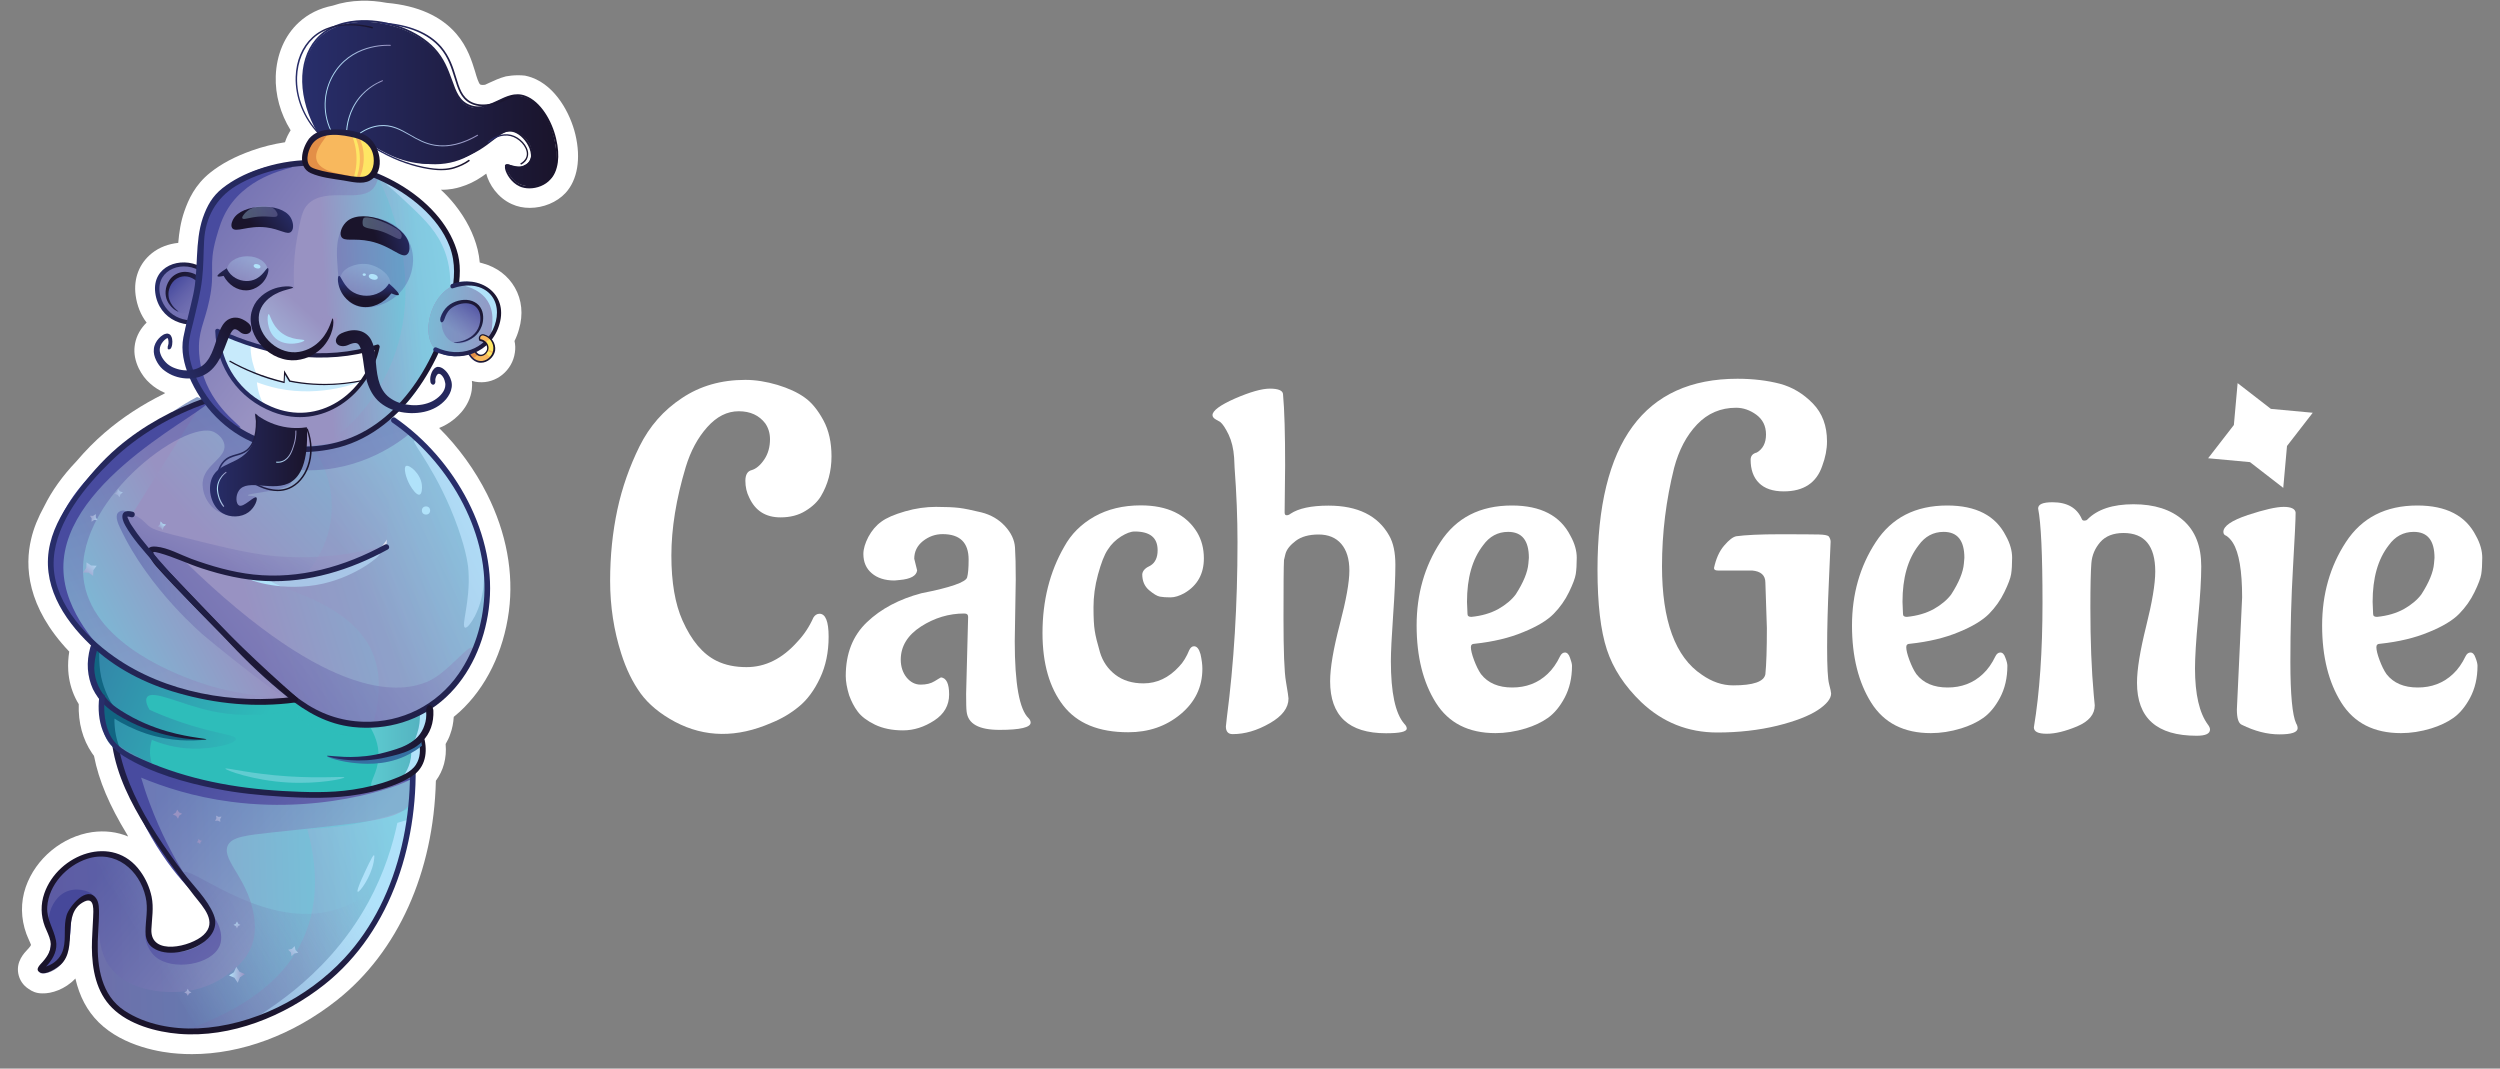 <?xml version="1.0" encoding="utf-8"?>
<!-- Generator: Adobe Illustrator 23.0.1, SVG Export Plug-In . SVG Version: 6.00 Build 0)  -->
<svg version="1.1" id="Layer_1" xmlns="http://www.w3.org/2000/svg" xmlns:xlink="http://www.w3.org/1999/xlink" x="0px" y="0px"
	 viewBox="0 0 2000 854.9" style="enable-background:new 0 0 2000 854.9;" xml:space="preserve">
<rect x="0" y="0" width="2000" height="854.9" fill="#808080" stroke="none"/>
<style type="text/css">
	.st0{fill:#FFFFFF;}
	.st1{fill:url(#SVGID_1_);}
	.st2{fill:url(#SVGID_2_);}
	.st3{fill:url(#SVGID_3_);}
	.st4{fill:url(#SVGID_4_);}
	.st5{fill:url(#SVGID_5_);}
	.st6{fill:url(#SVGID_6_);}
	.st7{fill:url(#SVGID_7_);}
	.st8{fill:url(#SVGID_8_);}
	.st9{fill:url(#SVGID_9_);}
	.st10{opacity:0.35;fill:url(#SVGID_10_);enable-background:new    ;}
	.st11{fill:#B0E2FA;}
	.st12{fill:#484B9F;}
	.st13{opacity:0.46;fill:url(#SVGID_11_);enable-background:new    ;}
	.st14{opacity:0.46;fill:url(#SVGID_12_);enable-background:new    ;}
	.st15{fill:url(#SVGID_13_);}
	.st16{fill:url(#SVGID_14_);}
	.st17{opacity:0.46;fill:url(#SVGID_15_);enable-background:new    ;}
	.st18{fill:#2EBDBA;}
	.st19{opacity:0.71;fill:url(#SVGID_16_);enable-background:new    ;}
	.st20{fill:#116582;}
	.st21{fill:url(#SVGID_17_);}
	.st22{fill:#1A142B;}
	.st23{opacity:0.35;fill:url(#SVGID_18_);enable-background:new    ;}
	.st24{fill:#B2E3FA;}
	.st25{fill:url(#SVGID_19_);}
	.st26{fill:url(#SVGID_20_);}
	.st27{opacity:0.35;fill:url(#SVGID_21_);enable-background:new    ;}
	.st28{opacity:0.46;fill:url(#SVGID_22_);enable-background:new    ;}
	.st29{fill:url(#SVGID_23_);}
	.st30{opacity:0.46;fill:url(#SVGID_24_);enable-background:new    ;}
	.st31{opacity:0.46;fill:url(#SVGID_25_);enable-background:new    ;}
	.st32{fill:url(#SVGID_26_);}
	.st33{fill:url(#SVGID_27_);}
	.st34{fill:#9892C2;}
	.st35{opacity:0.46;}
	.st36{fill:url(#SVGID_28_);}
	.st37{fill:url(#SVGID_29_);}
	.st38{opacity:0.46;fill:url(#SVGID_30_);enable-background:new    ;}
	.st39{fill:url(#SVGID_31_);}
	.st40{fill:url(#SVGID_32_);}
	.st41{opacity:0.35;fill:url(#SVGID_33_);enable-background:new    ;}
	.st42{fill:url(#SVGID_34_);}
	.st43{fill:url(#SVGID_35_);}
	.st44{fill:#C7EAFB;}
	.st45{fill:url(#SVGID_36_);}
	.st46{opacity:0.3;}
	.st47{opacity:0.35;fill:url(#SVGID_37_);enable-background:new    ;}
	.st48{fill:url(#SVGID_38_);}
	.st49{fill:url(#SVGID_39_);}
	.st50{fill:url(#SVGID_40_);}
	.st51{fill:url(#SVGID_41_);}
	.st52{fill:url(#SVGID_42_);}
	.st53{fill:url(#SVGID_43_);}
	.st54{opacity:0.35;fill:url(#SVGID_44_);enable-background:new    ;}
	.st55{opacity:0.35;fill:url(#SVGID_45_);enable-background:new    ;}
	.st56{fill:url(#SVGID_46_);}
	.st57{fill:#F8B85D;}
	.st58{fill:#FEE664;}
	.st59{fill:#E38F47;}
	.st60{fill:url(#SVGID_47_);}
	.st61{fill:url(#SVGID_48_);}
	.st62{fill:url(#SVGID_49_);}
	.st63{fill:url(#SVGID_50_);}
	.st64{fill:url(#SVGID_51_);}
	.st65{fill:url(#SVGID_52_);}
	.st66{fill:url(#SVGID_53_);}
	.st67{fill:#356FA1;}
	.st68{fill:url(#SVGID_54_);}
	.st69{fill:url(#SVGID_55_);}
	.st70{fill:url(#SVGID_56_);}
	.st71{opacity:0.35;fill:#C1E8FB;enable-background:new    ;}
	.st72{fill:url(#SVGID_57_);}
	.st73{fill:url(#SVGID_58_);}
	.st74{fill:url(#SVGID_59_);}
	.st75{fill:url(#SVGID_60_);}
	.st76{fill:url(#SVGID_61_);}
	.st77{fill:url(#SVGID_62_);}
	.st78{fill:url(#SVGID_63_);}
	.st79{fill:url(#SVGID_64_);}
	.st80{fill:url(#SVGID_65_);}
	.st81{fill:url(#SVGID_66_);}
	.st82{fill:url(#SVGID_67_);}
	.st83{fill:url(#SVGID_68_);}
	.st84{fill:url(#SVGID_69_);}
	.st85{fill:url(#SVGID_70_);}
	.st86{opacity:0.35;fill:url(#SVGID_71_);enable-background:new    ;}
	.st87{opacity:0.35;fill:url(#SVGID_72_);enable-background:new    ;}
</style>
<path class="st0" d="M460.3,107.6L460.3,107.6c-4-16.7-15.6-38.6-34.9-45.6c-1.7-0.6-3.5-1.1-5.4-1.5c-1.8-0.2-3.6-0.3-5.6-0.3
	c-3.6,0-6.9,0.4-9.7,0.9c-5.1,1.3-9.7,3.5-13.4,5.2c-1,0.5-2.1,1-3.2,1.5c-2.1,0.3-3.4,0.1-3.9-0.2c-1.2-0.6-3.1-6.6-4.1-10.3
	c-2.6-8.3-6-19.7-15-30.2c-12.2-14.2-30.9-22.6-55.6-24.8c-7-1.3-13.8-1.9-20.4-1.7c-8.2,0.2-15.9,1.5-22.9,3.9
	c-10.6,2.1-19.8,6.6-27.2,13.5c-11.3,10.4-17.8,25.7-18.4,42.9c-0.5,14.9,3.7,30.1,11.9,43.3c-1.7,2.8-3.4,5.9-4.5,9.6
	c-9.2,1.4-18.1,3.6-26.7,6.7c-13.2,4.7-24.1,10.4-33.1,17.6c-12.3,9.8-17.5,21.7-20.7,30.9c-3,8.6-4.2,17-4.9,25.3
	c-7.7,0.8-15.1,3.5-21,8.2c-10.1,8-14.9,20.2-13.1,33.7c1.1,8.3,4.1,15.8,8.8,21.9c-0.5,0.5-1,1-1.5,1.5l-0.1,0.1
	c-4.5,5-7.3,11-8,17.4c-0.7,5.8,0.5,11.7,3.3,17.6l0.1,0.2c2.3,4.6,5.3,8.7,9,11.9c3.4,3.1,7.4,5.6,11.8,7.5c0.1,0,0.1,0,0.2,0.1
	c-0.4,0.3-0.8,0.5-1.2,0.8c-17.4,8.6-33.3,19-47.2,31c-7.8,6.7-15.2,14.2-22.7,23c-11,11.5-19.6,23.6-25.5,35.6
	c-5,9.1-8.6,17.7-10.6,26.5c-5.1,21.4-3.7,54,30.5,90c-0.8,5-1.1,10.1-0.8,15v0.2c0.5,7.9,2.5,15.3,5.7,21.9
	c0.8,1.7,1.7,3.3,2.7,4.9c-0.5,14.9,3.2,28.3,10.6,39.2c0.5,0.8,1.1,1.5,1.6,2.2c3.9,20,12.3,39.6,26.6,63.1
	c0.3,0.5,0.5,0.9,0.7,1.4c-8.8-3.7-18.5-4.9-28.8-3.5c-23.9,3.5-45.1,21-53.1,43.9c-4.2,12.2-4,25.1,0.5,37.5c0.7,1.9,1.5,3.5,2.1,5
	c0.6,1.4,1.4,3,1.6,3.8v0.1c-0.2,0.4-0.7,1.4-2.3,3.1c-0.1,0.2-0.3,0.3-0.5,0.5c-2.7,2.9-9.1,9.5-7.4,19.1c0.9,5.1,3.8,9.6,8.4,12.5
	c2.5,1.8,5.9,3.5,10.7,3.5c7.5,0.3,18.5-3.3,26.4-11.7c0.1-0.1,0.1-0.1,0.2-0.2c3.3,14.3,9.4,25.9,18.6,35
	c20,19.8,51.1,24.3,63.5,25.1c3.7,0.3,7.5,0.4,11.3,0.4c39.2,0,80.8-15.4,116-43.3c48.6-38.5,77.2-102.2,79-175.4
	c6-8.1,8.8-18.1,7.8-29.4c1.5-2.6,2.8-5.1,3.7-7.9c1.6-4.3,2.5-9,2.8-13.8c1.7-1.4,3.4-2.9,4.9-4.2c21-19.4,34.9-47.9,39.2-80.2
	c4-30.5-1.9-62.8-17.4-93.7c-9.8-19.5-23-37.7-38.4-53c2-0.8,3.9-1.7,5.8-2.8c4.5-2.6,8.5-5.8,12.2-10.1c4.4-5.2,7.2-11.2,8.1-17.4
	c0.3-2.5,0.4-4.9,0.1-7.4c1.7,0.5,3.5,0.9,5.2,1c14.4,1.3,27.2-9.4,29.2-23.6c0.5-3.2,0.4-6.3-0.3-9.3c1.5-3,2.7-6.1,3.6-9.4
	c3.5-11.9,2.3-23.5-3.3-33.3c-5.4-9.5-14.5-16.4-25.6-19.4c-0.8-0.3-1.7-0.5-2.5-0.7c-0.3-3.5-0.9-7-1.7-10.4
	c-3.1-12.5-9.2-24.4-18.2-35.8c-3.4-4.2-7.1-8.3-11.2-12c7.2,0.1,12.3-1.2,15.6-2.2c6.1-1.8,11.9-4.6,17.3-8.3l3.4-2.4
	c2.1,8.5,9.2,19.4,20.5,24.4c4.3,2,9.2,3,14.3,3c10.8,0,21.6-4.4,28.6-11.9C462,144,464.9,126.9,460.3,107.6z"/>
<linearGradient id="SVGID_1_" gradientUnits="userSpaceOnUse" x1="133.704" y1="794.178" x2="129.249" y2="808.392" gradientTransform="matrix(1 0 0 1 0 1.11)">
	<stop  offset="6.819570e-07" style="stop-color:#B2E3FA"/>
	<stop  offset="1" style="stop-color:#9892C2"/>
</linearGradient>
<polygon class="st1" points="130.3,808.8 129.3,806.9 127.6,805.9 129.3,804.8 130.3,803 131.4,804.8 133.2,805.9 131.4,806.9 "/>
<linearGradient id="SVGID_2_" gradientUnits="userSpaceOnUse" x1="242.69" y1="82.141" x2="445.479" y2="82.141" gradientTransform="matrix(1 0 0 1 0 1.11)">
	<stop  offset="6.819570e-07" style="stop-color:#282E6B"/>
	<stop  offset="1" style="stop-color:#1A142B"/>
</linearGradient>
<path class="st2" d="M255,106.7c-15.8-26.4-16.5-56.8-1.9-74c21.8-25.6,72.5-16,93.9,6.8c16.8,17.7,12.3,39.8,28.8,45.8
	c15.7,5.8,26.3-13.5,43.9-7.6c16.9,5.6,23.8,28.8,25.1,41.3c0.8,7.6,1.9,17.7-5,24.4c-7.1,6.8-19.9,7.5-27.2,2.1
	c-3.5-2.6-5.5-6.3-7.7-10.5c-0.9-1.7-1.2-2.4-0.8-3c1.4-2.3,10,3.5,16,0.3c3.5-1.9,5-6.3,5.2-9.5c0.5-7.3-6.2-15.7-13.7-17.5
	c-12.3-3.1-18.3,14.1-44.6,22.1c-11.4,3.5-20.2,3.7-21.9,3.8c-21.5,0.5-38.5-9.1-48.1-15.8c-4.3-2.9-11.9-7-22.3-8.8
	C266.6,105.2,259.6,105.8,255,106.7z"/>
<g>
	
		<linearGradient id="SVGID_3_" gradientUnits="userSpaceOnUse" x1="242" y1="82.434" x2="446.792" y2="82.434" gradientTransform="matrix(1 0 0 1 0 1.11)">
		<stop  offset="6.819570e-07" style="stop-color:#282E6B"/>
		<stop  offset="1" style="stop-color:#1A142B"/>
	</linearGradient>
	<path class="st3" d="M423.5,150.7c-2.8,0-5.5-0.5-7.9-1.6c-6.6-3-10.7-10-11.5-13.9c-0.3-1.6-0.2-2.7,0.5-3.3
		c0.9-1,2.3-0.5,3.8,0.2c2,0.8,4.7,1.8,8.1,1.1c2.8-0.6,6.1-2.4,7.5-5c1.2-2.4,1-5.8-0.5-9.7c-2.4-5.8-7.2-10.9-12-12.6
		c-7.2-2.6-13.6,2.4-21.7,8.6c-6.2,4.7-13.2,10.2-22.3,13.5c-19.2,7.1-43,3.1-70.6-12l0.7-1.4c27.3,14.9,50.7,18.9,69.4,11.9
		c8.8-3.3,15.8-8.6,21.9-13.3c8.2-6.2,15.2-11.6,23.2-8.9c5.2,1.9,10.4,7.3,12.9,13.5c1.7,4.2,1.9,8.1,0.4,10.9
		c-1.6,3.2-5.4,5.2-8.5,5.8c-3.7,0.8-6.9-0.4-8.9-1.2c-0.9-0.3-2.1-0.8-2.3-0.6c-0.1,0.1-0.3,0.7-0.1,1.9
		c0.7,3.6,4.5,10.2,10.6,12.8c7.2,3.2,17.5,0.9,23.1-5c5.7-6.1,7.3-17.7,4-31.2s-11.8-29-24-33.3c-7.3-2.7-13.7,0.5-20.6,3.7
		c-7.2,3.5-14.6,7-23.3,3.8c-9.2-3.4-12.1-11.5-15.5-21c-2.9-8-6-17-13.6-25c-12.8-13.6-35.7-22.4-57-21.8
		c-10.7,0.3-25.7,3.1-35.8,15c-14.4,17-13.6,47,2,73.1l-1.3,0.8c-15.9-26.7-16.7-57.5-1.8-74.9c10.4-12.3,25.8-15.2,37-15.5
		c21.7-0.6,45.1,8.4,58.2,22.3c7.8,8.3,11,17.4,14,25.5c3.4,9.5,6,17,14.6,20.1c8.1,3,15.2-0.5,22.1-3.7c6.8-3.3,13.9-6.7,21.8-3.8
		c12.6,4.5,21.6,20.6,24.8,34.4c3.4,13.8,1.7,26-4.4,32.5C436.3,148.2,429.7,150.7,423.5,150.7z"/>
</g>
<g>
	
		<linearGradient id="SVGID_4_" gradientUnits="userSpaceOnUse" x1="305.209" y1="50.36" x2="411.053" y2="50.36" gradientTransform="matrix(1 0 0 1 0 1.11)">
		<stop  offset="6.819570e-07" style="stop-color:#282E6B"/>
		<stop  offset="1" style="stop-color:#1A142B"/>
	</linearGradient>
	<path class="st4" d="M386.2,85c-3.7,0-7.1-0.8-10.1-2.4c-7.5-3.9-9.8-11.5-12.5-20.3c-2.4-7.6-4.9-16.3-11.6-24.1
		c-9.6-11.1-25.3-17.6-46.8-19.1l0.1-1.2c21.9,1.5,38,8.1,47.8,19.5c6.8,8,9.5,16.8,11.8,24.4c2.6,8.6,4.8,15.9,11.9,19.6
		c8.1,4.2,19.3,2.4,33.7-5.6l0.6,1C401.5,82.4,393.2,85,386.2,85z"/>
</g>
<g>
	
		<linearGradient id="SVGID_5_" gradientUnits="userSpaceOnUse" x1="236.473" y1="61.943" x2="298.309" y2="61.943" gradientTransform="matrix(1 0 0 1 0 1.11)">
		<stop  offset="6.819570e-07" style="stop-color:#282E6B"/>
		<stop  offset="1" style="stop-color:#1A142B"/>
	</linearGradient>
	<path class="st5" d="M254.5,107c-12-12.7-18.5-29.3-18-45.5c0.4-12.9,5.1-24.2,13.3-31.7c18.3-17,47.3-8.5,48.5-8.1l-0.3,1.1
		c-1.2-0.4-29.6-8.7-47.4,7.9c-7.8,7.2-12.5,18.5-12.9,31c-0.5,16,5.9,32.2,17.7,44.8L254.5,107z"/>
</g>
<g>
	
		<linearGradient id="SVGID_6_" gradientUnits="userSpaceOnUse" x1="390.382" y1="118.508" x2="422.668" y2="118.508" gradientTransform="matrix(1 0 0 1 0 1.11)">
		<stop  offset="6.819570e-07" style="stop-color:#282E6B"/>
		<stop  offset="1" style="stop-color:#1A142B"/>
	</linearGradient>
	<path class="st6" d="M416.8,131.8l-0.6-1c1.8-1,4-2.7,4.9-5.3c1.9-5.8-3.8-13.1-10.2-15.8c-6.3-2.7-14.1-0.9-19.8,4.5l-0.8-0.8
		c6.1-5.7,14.4-7.6,21.1-4.7c6.8,2.9,12.9,10.7,10.7,17.2C421.4,128.3,419.6,130.3,416.8,131.8z"/>
</g>
<g>
	
		<linearGradient id="SVGID_7_" gradientUnits="userSpaceOnUse" x1="300.469" y1="126.217" x2="376.08" y2="126.217" gradientTransform="matrix(1 0 0 1 0 1.11)">
		<stop  offset="6.819570e-07" style="stop-color:#282E6B"/>
		<stop  offset="1" style="stop-color:#1A142B"/>
	</linearGradient>
	<path class="st7" d="M352.8,136.2c-3.7,0-8.4-0.5-14.3-1.7c-13-2.7-25.8-7.8-38.2-15.2l0.6-1c12.1,7.3,24.8,12.4,37.8,15.1
		c12.9,2.7,19.6,1.6,24.4,0.2c4.3-1.3,8.4-3.3,12.1-5.9l0.7,1c-3.8,2.8-8.1,4.7-12.5,6.1C360.8,135.6,357.6,136.2,352.8,136.2z"/>
</g>
<g>
	
		<linearGradient id="SVGID_8_" gradientUnits="userSpaceOnUse" x1="259.779" y1="69.153" x2="312.662" y2="69.153" gradientTransform="matrix(1 0 0 1 0 1.11)">
		<stop  offset="6.819570e-07" style="stop-color:#B2E3FA"/>
		<stop  offset="1" style="stop-color:#9892C2"/>
	</linearGradient>
	<path class="st8" d="M264.4,104.7c-7.5-15.8-5.9-34.5,4.2-48.7c16-22.5,43.7-20.1,44-20.1l-0.1,0.8c-0.3,0-27.5-2.3-43.3,19.8
		c-10,14-11.5,32.3-4.1,47.9L264.4,104.7z"/>
</g>
<linearGradient id="SVGID_9_" gradientUnits="userSpaceOnUse" x1="43.955" y1="680.792" x2="310.347" y2="671.489" gradientTransform="matrix(1 0 0 1 0 1.11)">
	<stop  offset="1.340000e-02" style="stop-color:#9892C2"/>
	<stop  offset="0.996" style="stop-color:#6ECCDE"/>
</linearGradient>
<path class="st9" d="M326.6,574.3c2.5,14.1,4.7,34.1,3.1,58c-1.7,23.2-7.1,100.6-69,151.5c-41.2,33.9-101.9,52-145.8,34.5
	c-9.2-3.6-18.4-7.3-26.2-16.6c-24.7-29.3-3.8-79.6-16-83.8c-4.4-1.6-10.3,4.2-11.8,5.8c-13,13-0.6,32.8-13.1,45.5
	c-5.7,5.8-14.3,7.6-15.3,6.3c-1.1-1.5,6.9-5.8,9.7-14.5c3.5-11.1-5.5-17.2-6.5-31.1c-1.4-18.5,13-32.6,14.3-33.9
	c9.5-9,27.2-17.7,43.6-11.5c14.2,5.3,20.5,19.1,22.4,23.3c10.3,22.7-2.7,38.5,6.3,47c10.1,9.5,40.6,3.2,47.1-12
	c5.6-13-12.9-24.3-40-65.9c-16-24.5-29.9-45.9-35.9-73.4c-6.2-28.5-2-53.7,2.7-70.5"/>
<linearGradient id="SVGID_10_" gradientUnits="userSpaceOnUse" x1="354.178" y1="691.404" x2="225.272" y2="737.857" gradientTransform="matrix(1 0 0 1 0 1.11)">
	<stop  offset="6.819570e-07" style="stop-color:#B2E3FA"/>
	<stop  offset="1" style="stop-color:#9892C2"/>
</linearGradient>
<path class="st10" d="M284.9,759.3c-52.1,61.8-132.8,70.2-134.7,65.9c-1.7-4,66.6-18.7,92.1-73.7c15-32.4,9.5-66.6,3.5-88.3
	c12.7-0.4,28-1.8,45-5.4c14.4-3.2,27-7.2,37.5-11.3C326.9,669.5,320.2,717.4,284.9,759.3z"/>
<path class="st11" d="M305.3,729.4c-34.6,63.5-99.9,88-101.3,85.9c-1.5-2.1,55.1-28.5,90.6-93.4c13.1-24.1,19.7-46.6,23.3-63.6
	c3-0.9,6-1.8,9-2.7C325.1,674.9,320.3,701.8,305.3,729.4z"/>
<path class="st12" d="M74.2,716.5c0,2-5.9,1.2-11.1,5.3c-11.1,8.7-1.7,26-12.9,43.6c-5.6,8.9-14.2,14-16,12.7
	c-2.3-1.7,7.2-12,6.9-28.4c-0.2-9.1-3.2-10.4-1.8-17.5c1.4-7.4,6.5-16.8,15.7-19.6C63.9,709.8,74.2,713.9,74.2,716.5z"/>
<linearGradient id="SVGID_11_" gradientUnits="userSpaceOnUse" x1="84.326" y1="783.059" x2="268.166" y2="670.026" gradientTransform="matrix(1 0 0 1 0 1.11)">
	<stop  offset="0.192" style="stop-color:#3E408C"/>
	<stop  offset="1" style="stop-color:#9892C2;stop-opacity:0"/>
</linearGradient>
<path class="st13" d="M297.1,740.5c-6.9,11.4-18.4,27.8-36.5,43.4c-10.6,9.2-63.7,52.3-125,39.7c-5.2-1.1-45.7-9.8-54.1-34.2
	c-1.2-3.3-3.7-12.7-4.5-24.4c-0.7-9.1,0.2-12.7-0.5-24.4c-1.1-19.3-2.1-21.7-3.8-22.5c-3.8-1.8-10.9,3.2-15.2,9.1
	c-10.9,15.4,1.8,32.5-9,44.7c-5.7,6.4-15.1,8.1-16.6,6.3c-1.6-2,8.5-7.9,11.3-19.4c3.2-12.6-5.9-17.3-5.5-33
	c0.4-16.8,11-28.2,12-29.4c3.2-3.4,15.3-14.9,33.1-13.2c13.5,1.3,24.5,9.8,29.9,19.2c3.9,7,4.5,14.4,5.7,28.6
	c1.2,14.5-0.6,19.1,3.5,24.2c6,7.2,17.3,6.8,20.3,6.6c11.5-0.5,25.6-7.4,28.7-17.7c5.6-19-28.1-40.9-24.5-46
	c4.7-6.7,57.6,40.1,110.9,32.1c29.3-4.3,50.5-24.1,63.2-38.6C312.8,707.7,305,724.1,297.1,740.5z"/>
<path class="st12" d="M168.9,731.5c1.7-0.4,11.2,13.7,7,24.7c-6,15.7-38.2,21-51.9,8.9c-7-6.3-8.8-17-7.5-17.7
	c1.3-0.7,4.5,7.8,13.7,12c10.3,4.7,20.8,0.8,22.6,0.1c2.8-1.1,10-3.8,13.7-10.7C171.1,740.3,167.6,731.8,168.9,731.5z"/>
<path class="st12" d="M329.7,622.5c0.5,2.4-64.6,29.6-145,18.9c-30-3.9-54.4-12.1-71.8-19.3c1.6,5.4,3.8,12.5,6.9,20.7
	c17.4,46.7,39.2,72.1,38,73c-1.6,1.1-34-30.1-52.8-79.8c-5.1-13.4-8.1-25.3-10-34.2c22.1,10.6,54.1,23.3,94,29.3
	C269.1,643.1,329.3,620.4,329.7,622.5z"/>
<linearGradient id="SVGID_12_" gradientUnits="userSpaceOnUse" x1="120.745" y1="649.523" x2="231.761" y2="740.355" gradientTransform="matrix(1 0 0 1 0 1.11)">
	<stop  offset="0" style="stop-color:#484B9F"/>
	<stop  offset="1" style="stop-color:#9892C2"/>
</linearGradient>
<path class="st14" d="M328.9,623.7c3,8.9,1.6,14.4,0.1,17.6c-6.8,14.5-32.8,16.3-110,24.5c-22.6,2.5-33.9,3.7-36.9,10.9
	c-5,12.3,19,28,21.6,60.9c0.5,5.8,0.1,10.8-1.4,16.1c-4.1,14-15.1,22-20.7,26.2c-2,1.5-10.7,8-23.7,11.3
	c-22.1,5.7-56.3,2.2-70.6-18.5c-14.5-20.8-3.5-51.4-14.6-54.8c-3.2-1-6.3,0.8-7.9,1.7c-15.4,8.7-3.5,38.5-20.1,52
	c-4.8,3.8-10.9,5.4-12.2,3.9c-2.1-2.4,9.1-10.6,10-23.7c0.7-10-5.4-12.5-6.8-21.9c-2.5-15.8,10.3-38.2,31.3-44.6
	c14.3-4.2,30.8-0.6,40.9,9.5c8.5,8.4,10.6,19.4,11.3,23.1c3.4,17.3-4.4,29,3.1,36.9c2.6,2.8,5.7,3.6,8.1,4.3
	c13.7,3.9,34.2-4.3,38.9-16.4c7.2-18.4-25.8-36.8-54.5-88.7c-11.3-20.7-17.8-38.9-21.4-50.7c26.5,12.6,71.6,30,129.7,32.5
	C267.3,638,303.8,630.8,328.9,623.7z"/>
<g>
	
		<linearGradient id="SVGID_13_" gradientUnits="userSpaceOnUse" x1="249.12" y1="577.783" x2="109.459" y2="738.344" gradientTransform="matrix(1 0 0 1 0 1.11)">
		<stop  offset="6.819570e-07" style="stop-color:#282E6B"/>
		<stop  offset="1" style="stop-color:#1A142B"/>
	</linearGradient>
	<path class="st15" d="M324.3,574.9c11.2,65.4-2.7,142.2-48.9,191.8c-29.6,31.8-73.2,53.9-116.9,56c-20.1,0.9-42.1-3-59.1-14.3
		c-18.3-12.2-21.7-34.7-21.2-55.1c0.2-7.3,0.9-14.6,1-21.9c0-3.9,0.2-9.2-2.2-12.6c-7.4-10.9-21.5,6.3-23.7,13.3
		c-2.7,8.8-0.3,18.1-2.6,26.9c-1.5,5.9-5.5,10.5-11,13.1c0,0-7.1,2.5-5.2,3.6c0.1,0.1,3.6-3.8,4-4.3c4.5-5.3,7.6-11.8,6.3-18.9
		c-1.8-9.5-7.6-16.9-7-26.9c1.1-17.8,15.5-33.1,31.8-38.5c22.7-7.5,42.1,8.9,46.9,30.5c2.2,9.5-0.1,18.2-0.1,27.7c0,5.2,1.5,10,6,13
		c10.7,7.3,28.4,3.3,38.5-3.2c8.3-5.1,13.9-13.6,10.1-23.3c-5-12.5-16.6-23.4-24.5-33.9C117.2,658.8,89.2,615,93,564.1
		c0.8-10.3,2.7-20.3,5.3-30.3c0.8-2.9-3.6-4-4.4-1.2c-5.7,20.9-7.5,42.7-4,64.3c3.8,23.9,14.7,45.2,27.3,65.6
		c11.8,18.8,24.6,36.8,38.3,54.2c7.2,9.1,18.6,20.8,7.3,31.3c-9.9,9.3-42.5,17.1-41.7-4.4c0.4-8.9,2-17.3,0.2-26.2
		c-1.5-7.2-4.7-14.4-9-20.3c-21.8-30.6-65.9-13.8-76.8,17.5c-3.1,8.8-2.9,17.9,0.4,26.6c1.5,3.8,3.6,7.6,4.4,11.6
		c1.3,6.5-1.9,11.8-6.1,16.6c-2,2.3-6.7,6.2-2.2,8.6c4.7,2.5,13.4-3.4,16.6-6.3c14.4-13.4-0.4-41.1,19-50.5c8.5-4,7,8,6.9,12.9
		c-0.3,7.9-1,15.8-1,23.8c0.1,17.4,3.4,35.8,16.3,48.5c13.4,13.3,35.2,19.2,53.5,20.7c41.4,3.3,84.2-14.1,116.2-39.4
		c54.9-43.5,76.5-117.5,72.6-185.5c-0.6-9.6-1.7-19-3.4-28.4C328.3,570.8,323.8,572.1,324.3,574.9L324.3,574.9z"/>
</g>
<linearGradient id="SVGID_14_" gradientUnits="userSpaceOnUse" x1="164.587" y1="433.808" x2="355.507" y2="260.648" gradientTransform="matrix(1 0 0 1 0 1.11)">
	<stop  offset="1.340000e-02" style="stop-color:#9892C2"/>
	<stop  offset="0.996" style="stop-color:#6ECCDE"/>
</linearGradient>
<path class="st16" d="M300.7,442.4c-24.7,24.9-59.2,23.7-94.5,22.4c-31.4-1.2-104.3-3.8-117.1-44.1c-9.8-30.6,17.2-76.1,68.5-103.1
	c10.9,4.2,27.7,9.8,48.6,12.7c59.4,8.4,85.4-13.6,104.6,1.5C334.1,350.2,332.2,410.7,300.7,442.4z"/>
<linearGradient id="SVGID_15_" gradientUnits="userSpaceOnUse" x1="176.527" y1="486.623" x2="207.602" y2="416.704" gradientTransform="matrix(1 0 0 1 0 1.11)">
	<stop  offset="0" style="stop-color:#484B9F"/>
	<stop  offset="1" style="stop-color:#9892C2"/>
</linearGradient>
<path class="st17" d="M309,437.7c1.5,5.1-80.9,31-110.6,24.6c-27.9-5.9-35.7-9.6-35.7-9.6c-10.4-4.9-19.5-11.5-33.8-11.8
	c-4.3-0.1-5.4,0.5-8.5-0.3c-14.8-3.7-24.1-25.2-20.2-29c1.1-1.1,3.1-0.6,5.4,0c6.3,1.6,9.8,5.9,12.7,8.6c2.6,2.3,5.4,3.9,19.7,7.5
	c45,11.2,67.4,16.9,91.2,17.8C279.6,447.8,308.1,434.6,309,437.7z"/>
<path class="st18" d="M87.9,503.7c31.8,10.9,70.6,21.6,115.2,28.8c46.5,7.5,88.2,9.4,123,8.8c3.5,2.3,9.5,6.6,13.4,14.2
	c1.5,2.8,8.3,15.2,3.1,27.6c-1.7,4.1-4.2,7.1-6,8.8c0.5,3.5,1,7,1.5,10.5c0.1,2,0.1,6-2,10.4c-1.9,3.9-4.4,6.4-5.9,7.7
	c-24.7,8.9-76.6,23.6-140.7,12.1c-44.2-7.9-77.3-25.1-97.4-37.9c-2.7-3.2-6.6-8.8-9.1-16.9c-2.7-8.8-2.2-16.3-1.7-20.4
	c-2.7-3-9.6-11.6-10.1-24.2c-0.1-3.5-0.3-10.4,3.9-17.8C79.4,508.5,85.4,504.9,87.9,503.7z"/>
<linearGradient id="SVGID_16_" gradientUnits="userSpaceOnUse" x1="79.811" y1="519.352" x2="211.884" y2="578.259" gradientTransform="matrix(1 0 0 1 0 1.11)">
	<stop  offset="0" style="stop-color:#356FA1"/>
	<stop  offset="1" style="stop-color:#2EBDBA"/>
</linearGradient>
<path class="st19" d="M188.8,591.2c0,3.7-18.1,8.2-35,7.7c-13.9-0.4-25-4-32.3-7c-0.7,2.3-1.4,5.3-1.5,9c-0.1,5.6,1.3,10.1,2.4,12.6
	c-3.7-1.9-9.4-4.7-16.4-8.1c-11.1-5.3-13-5.9-15.3-7.6c-5.4-4-10.6-12.9-9.3-34.7c-2.6-4.4-6.2-11.8-7.8-21.7
	c-1.7-10.2-0.5-18.6,0.6-23.8c4.9,4.3,11,9,18.2,13.5c10.7,6.6,20.9,10.8,29.1,13.6c14.6,6,35.1,12.6,60.2,15.5
	c21.5,2.4,40.1,1.4,54.3-0.6c9.5,7.4,22.7,15.3,39.3,18.3c37.5,6.9,67.4-14.7,67.7-14.1c0.4,0.9-53.5,37.7-92.5,18.3
	c-8.4-4.1-14-10-17.3-13.7c-27.8,5.7-49.3,3.6-64.3,0.4c-24.6-5.4-46.8-17.3-51.2-11.1c-1.8,2.5,0,6.8,1.9,10.1
	c5.6,2.6,14.3,6.2,25,9.9C172.8,587.3,188.8,587.7,188.8,591.2z"/>
<path class="st20" d="M80.9,541.4c2.3,10.7,6.7,18.9,10.3,24.4c7.1,5.4,17.1,11.9,30.1,17.1c17.4,6.9,32.8,8.6,43.2,8.8
	c-10.6,1.2-28,1.6-47.5-4.8c-10.4-3.5-19-7.9-25.4-12c-0.1,1.4-0.1,3.3,0.1,5.5c0.7,12,5.1,19.2,4.3,19.6
	c-0.9,0.5-8.6-8.2-12.2-20.8c-2.3-7.9-2.4-14.9-2.1-19.6c-3-3.1-8.6-9.9-9.6-19.7c-1.1-11.4,4.6-21.9,6.4-21.5
	C80.3,518.9,78.2,528.2,80.9,541.4z"/>
<g>
	
		<linearGradient id="SVGID_17_" gradientUnits="userSpaceOnUse" x1="70.186" y1="551.34" x2="165.325" y2="551.34" gradientTransform="matrix(1 0 0 1 0 1.11)">
		<stop  offset="6.819570e-07" style="stop-color:#282E6B"/>
		<stop  offset="1" style="stop-color:#1A142B"/>
	</linearGradient>
	<path class="st21" d="M77.8,519.6c0.8-2.9,0.6-5.5-0.6-6.3c-1.4-1-3.9,1-5,4.7c-1.6,5.8-2.3,11.7-1.9,17.3c0.4,5.6,1.8,11.1,4,15.9
		c2.3,4.7,5.4,8.8,8.7,12.2c3.5,3.5,7.2,6.1,10.8,8.4c14.7,9,28.2,13.4,38.9,16.1c10.8,2.7,19,3.4,24.4,3.7c5.4,0.3,8.1,0.1,8.1-0.1
		c0-0.3-2.7-0.6-7.9-1.4c-5.3-0.8-13.3-2.1-23.9-5.1c-10.4-3.1-23.5-8-37.4-17c-3.5-2.3-6.9-4.8-9.8-8c-2.9-3.3-5.6-7-7.5-11.2
		c-2-4.2-3.1-9-3.3-14C75.5,530.1,76.2,524.8,77.8,519.6z"/>
</g>
<g>
	<path class="st22" d="M78.3,514.5c2.1-2.6,4.2-4.9,6.9-6.8c2.5-1.8,3.1-1.7,5.9-0.9c4.4,1.3,8.9,2.9,13.3,4.2
		c10.2,3.2,20.4,6.1,30.8,8.9c22.7,6,45.6,10.8,68.8,14.7c43.8,7.2,88.2,10.4,132.6,9.5c-0.6-0.5-1.3-1-1.9-1.5
		c2.4,6.8,4.1,13.7,5.2,20.8c0.4,2.5,4.1,1.5,3.8-1.1c-1.1-7.1-2.9-14-5.2-20.8c-0.3-0.8-1-1.5-1.9-1.5c-47.4,0.9-94.8-2.8-141.6-11
		c-23.4-4.1-46.5-9.5-69.4-15.9c-10-2.8-19.9-5.8-29.8-9c-3.5-1.2-6.6-3.3-10.1-1.7c-4,1.9-7.6,5.7-10.4,9.1
		C73.9,513.7,76.7,516.5,78.3,514.5L78.3,514.5z"/>
</g>
<linearGradient id="SVGID_18_" gradientUnits="userSpaceOnUse" x1="296.041" y1="597.599" x2="343.694" y2="597.599" gradientTransform="matrix(1 0 0 1 0 1.11)">
	<stop  offset="6.819570e-07" style="stop-color:#B2E3FA"/>
	<stop  offset="1" style="stop-color:#9892C2"/>
</linearGradient>
<path class="st23" d="M337.3,592.5c0.6,2.6,1.1,6.3,0.8,10.7c-0.3,4-1.2,7.4-2.1,9.8c-28,17-36.5,18.4-38.5,16
	c-2.5-2.9,4.8-10.4,5.3-23.5c0.4-10-3.4-18.3-6.8-24.1c15.8-4.6,31.4-9.3,47.2-13.9c0.4,2.6,0.7,5.9,0.1,9.8
	C342.4,584.4,339.3,589.6,337.3,592.5z"/>
<path class="st24" d="M344.5,578.5c-0.3,8.2-6.2,13.1-7.2,13.9c0.9,3.1,2,8.6,0.1,14.6c-3.4,10.5-13.9,16.3-15,15.3
	c-0.9-0.8,4.9-6,6.3-16.1c0.4-2.7,0.3-4.9,0.1-6.6c0.5-1,1.1-2.7,1.9-4.6c2.6-6.6,4.2-10.9,4.9-16.5c0.2-2,0.5-4.7,0.2-8.1
	c2-0.8,3.8-1.6,5.8-2.4C342.7,569.6,344.7,573.4,344.5,578.5z"/>
<g>
	
		<linearGradient id="SVGID_19_" gradientUnits="userSpaceOnUse" x1="78.774" y1="595.678" x2="340.571" y2="595.678" gradientTransform="matrix(1 0 0 1 0 1.11)">
		<stop  offset="6.819570e-07" style="stop-color:#282E6B"/>
		<stop  offset="1" style="stop-color:#1A142B"/>
	</linearGradient>
	<path class="st25" d="M335.1,593.1c1.4,6.4,1.3,13-2.4,18.7c-4,6.2-12.5,9.4-19.1,11.9c-10.2,3.9-20.8,6.4-31.4,8
		c-18.4,2.8-37.4,2.1-55.9,1.1c-38.3-2.2-76.1-9.2-111.4-24.8c-9.3-4.1-20.4-9.1-25.8-18.1c-5.5-9.3-6.5-21.7-5.2-32.2
		c0.4-3-4.2-2.9-4.5,0c-2.3,18.9,3.2,37.1,19.7,47.3c21.8,13.4,48.8,21.1,73.7,26c17.3,3.5,34.8,5.2,52.3,6.3
		c21,1.3,42.1,1.8,62.9-1.9c13.7-2.5,27.7-6.3,39.9-13.3c11.4-6.5,14.4-17.9,11.8-30.3C338.9,588.9,334.5,590.2,335.1,593.1
		L335.1,593.1z"/>
</g>
<linearGradient id="SVGID_20_" gradientUnits="userSpaceOnUse" x1="196.787" y1="492.18" x2="447.711" y2="414.972" gradientTransform="matrix(1 0 0 1 0 1.11)">
	<stop  offset="1.340000e-02" style="stop-color:#9892C2"/>
	<stop  offset="0.996" style="stop-color:#6ECCDE"/>
</linearGradient>
<path class="st26" d="M315.1,336.2c13.3,9.1,37,28,54.5,61.8c8.7,16.7,21.8,42.4,20.2,77.9c-0.4,9.3-3.4,50.5-33.7,79.4
	c-36.2,34.5-81.3,23.1-87.5,21.4c-20-5.4-33.3-17.1-59.2-39.7c-11.4-10.1-12.4-12.2-43.1-44.3c-37.5-39-47.7-47.9-45.8-52
	c3.5-7.2,38.7,17.2,84.9,21.4c41.5,3.8,77.4-9.9,103.7-24.4"/>
<path class="st11" d="M379.8,493.1c-2.2,4.2-6,9.7-7.8,9c-3.3-1.2,4.3-20.7,2.8-45c-0.2-3.5-1.1-14.1-8.5-35.1
	c-15.5-43.6-36.8-67.8-34.9-69.2c2.3-1.7,28.9,21.5,44.5,57.6C382.3,425.4,395.5,462.6,379.8,493.1z"/>
<path class="st11" d="M303.8,443c0.8,1.6-18.2,17.7-45.3,23.9c-31.7,7.2-60.3-2.8-60.1-4.5c0.2-1.5,22.2,3.8,53.8-2
	S303,441.5,303.8,443z"/>
<linearGradient id="SVGID_21_" gradientUnits="userSpaceOnUse" x1="410.868" y1="403.92" x2="287.109" y2="466.366" gradientTransform="matrix(1 0 0 1 0 1.11)">
	<stop  offset="6.819570e-07" style="stop-color:#B2E3FA"/>
	<stop  offset="1" style="stop-color:#9892C2"/>
</linearGradient>
<path class="st27" d="M383.4,510.8c-3.8,10.7-14.4,40.6-45.1,57.7c-15.9,8.8-31.1,10.7-40.1,11.2c5-17.3,8.6-40.8-2.2-61.7
	c-20.6-39.9-82.6-48.1-80.8-55.3c0.5-2,5.8-3.6,28-1.8c4.4-4.7,20.7-23.1,22.1-51.7c1.3-26.1-10.5-44.7-14.5-50.3
	c20.7-9.4,41.5-18.7,62.3-28.1c6,5.1,14.5,12.8,23.8,23.1c16.4,18,41,45.3,49.6,86.3C389,452.6,394.3,479.6,383.4,510.8z"/>
<linearGradient id="SVGID_22_" gradientUnits="userSpaceOnUse" x1="173.329" y1="547.447" x2="323.302" y2="431.558" gradientTransform="matrix(1 0 0 1 0 1.11)">
	<stop  offset="0" style="stop-color:#484B9F"/>
	<stop  offset="1" style="stop-color:#9892C2"/>
</linearGradient>
<path class="st28" d="M264,575.2c-29.1-9.1-43.5-30.6-64.7-48.9c-30.2-26.2-85-77.7-79-85.6c1.5-2,7.3-1.9,27,7.8
	c120.2,117.3,176.1,104.7,194.7,96.8c15.9-6.7,32.6-30,36.1-27.1c2.9,2.4-5,19.5-17.2,32.6c-26.3,28.6-64.4,28.9-68.9,28.9
	C288.2,579.8,277.4,579.4,264,575.2z"/>
<linearGradient id="SVGID_23_" gradientUnits="userSpaceOnUse" x1="170.817" y1="453.478" x2="26.989" y2="529.887" gradientTransform="matrix(1 0 0 1 0 1.11)">
	<stop  offset="1.340000e-02" style="stop-color:#9892C2"/>
	<stop  offset="0.996" style="stop-color:#6ECCDE"/>
</linearGradient>
<path class="st29" d="M161.8,322c-25.8,9.4-62.9,27.9-91.7,64.6c-13.6,17.4-33.2,42.3-29,73.2c2.6,18.6,12.6,31.1,21.4,42
	c32.5,40.3,80,50.9,98.3,55c31.3,7,58,5.4,75.4,3.1c-24.5-21.4-45.6-41.6-63.3-59.5c-0.6-0.7-1.7-1.7-3-3.1
	c-8.8-9-76.3-78.1-69.8-85.6c0.6-0.6,1.9-1.1,5.4,0"/>
<linearGradient id="SVGID_24_" gradientUnits="userSpaceOnUse" x1="151.96" y1="302.731" x2="235.451" y2="560.544" gradientTransform="matrix(1 0 0 1 0 1.11)">
	<stop  offset="0" style="stop-color:#484B9F"/>
	<stop  offset="1" style="stop-color:#9892C2"/>
</linearGradient>
<path class="st30" d="M315.1,336.2c6.1,3.5,10.5,7.4,13.3,10.1c-7.7,6.5-39,31.2-84.9,29.9c-10.9-0.3-29.2-7-29.8-5
	c-0.7,2.1,20.1,8.7,19.3,14.4c-1,7.2-34.9,8.7-34.7,10.6c0.1,0.9,6.2,0.1,6.8,1.9c1.1,3.2-13.3,16.8-27.2,12.5
	c-10.4-3.2-16.3-15-15.8-24.3c0.8-14.5,19.3-19.7,17.4-30.7c-0.9-5.3-6-8.9-8.3-10c-22.9-11-115.3,57-103.8,121.1
	c9.1,50.3,77.9,74.3,92.5,79.4c38.2,13.3,76.5,11.5,76.4,13.9c-0.1,1.6-16.9,2.9-34,2.1c-23.5-1-82.5-3.5-127-46.3
	c-13.5-13-28.6-27.6-33-48.8C32.9,421.7,75.8,365.1,149,328.2c2.9-1.8,7.3-4.2,12.9-6.2c26.6-9.2,40,6.5,74.6,10.1
	C273.2,335.9,289.5,321.6,315.1,336.2z"/>
<linearGradient id="SVGID_25_" gradientUnits="userSpaceOnUse" x1="93.378" y1="483.897" x2="234.592" y2="483.897" gradientTransform="matrix(1 0 0 1 0 1.11)">
	<stop  offset="0" style="stop-color:#484B9F"/>
	<stop  offset="1" style="stop-color:#9892C2"/>
</linearGradient>
<path class="st31" d="M140.7,466.8c56.6,61.3,95.7,92.4,93.8,94.6c-1.9,2.3-42.8-29.2-70.8-52.5c0,0-44.7-37.2-67.7-86.7
	c-1.3-2.7-4.1-9-1.7-11.9c1.7-2,5.4-2.4,6.4-1.1c0.7,0.9-0.5,2.2-0.7,4.3c-0.3,3.4,1.9,5.9,3.7,8.3c2.3,3,5.3,7.3,8.7,13.6
	C119.4,443.1,128.9,454.1,140.7,466.8z"/>
<path class="st12" d="M50.7,454.3c0.2,37.4,32.6,65.9,31,66.9c-1.7,1.1-38.8-29-40.5-70.9c-2.1-50.2,47.7-86.6,71.1-103.4
	c26.1-18.9,52.9-29.3,54.7-26.3C171,327.2,50.2,381.7,50.7,454.3z"/>
<g>
	
		<linearGradient id="SVGID_26_" gradientUnits="userSpaceOnUse" x1="367.072" y1="381.946" x2="154.984" y2="571.116" gradientTransform="matrix(1 0 0 1 0 1.11)">
		<stop  offset="6.819570e-07" style="stop-color:#282E6B"/>
		<stop  offset="1" style="stop-color:#1A142B"/>
	</linearGradient>
	<path class="st32" d="M313.9,338.1c43.5,29.9,76.6,85.3,73.5,139c-1.2,21.8-7.9,43.7-20.3,61.7c-17.4,25.2-45.6,39.4-76.1,38.6
		c-18.6-0.5-35.2-6.4-50.4-17.3c-16.4-11.8-31.8-25.6-45.7-40.3c-18.5-19.7-37.4-39.1-56.1-58.7c-4.9-5.1-10.5-10.2-14.6-16.1
		c-3.1-4.3-1.5-3.8,3.3-2.6c11.6,3.2,22.6,8.6,34,12.3c16.5,5.4,33.4,9.3,50.8,10.1c34.5,1.6,67.9-8.8,97.9-25.2
		c2.6-1.4,0.3-5.4-2.3-3.9c-32.2,17.6-68.3,27.9-105.2,23.9c-17.1-1.9-33.7-6.7-49.8-12.6c-8.8-3.3-18.4-8.8-27.9-9.7
		c-12.8-1.3-4,11.2-0.2,15.6c19.1,21.5,40,41.4,59.7,62.4c14.2,15.1,28.9,29,45.1,42c15.8,12.7,32.4,22,52.7,24.3
		c27.1,3,54.3-5,74.4-23.7c19.7-18.3,30.8-44.3,34.3-70.7c7.8-58.7-27.3-120.3-74.8-152.9C313.8,332.5,311.4,336.5,313.9,338.1
		L313.9,338.1z"/>
</g>
<g>
	
		<linearGradient id="SVGID_27_" gradientUnits="userSpaceOnUse" x1="38.332" y1="439.932" x2="238.515" y2="439.932" gradientTransform="matrix(1 0 0 1 0 1.11)">
		<stop  offset="6.819570e-07" style="stop-color:#282E6B"/>
		<stop  offset="1" style="stop-color:#1A142B"/>
	</linearGradient>
	<path class="st33" d="M164.5,318.2c-25.6,9.1-49.9,22.2-70.6,39.9c-12.6,10.8-23.3,23.3-33.1,36.6c-9,12.1-17.2,25.3-20.7,40.1
		c-7.6,31.9,10,59.8,32.2,81.1c19.5,18.7,44.2,31.2,70,38.5c30.6,8.8,62.3,11.8,93.8,7.6c1.8-0.2,3.3-2.5,1.6-3.9
		c-30-26.1-58.6-53.9-85.8-82.9c-11.1-11.8-22.3-23.9-32.6-36.4c-4.4-5.3-8.8-10.6-12.6-16.4c-1.4-2-2.9-4.1-3.7-6.3
		c-1.4-3.2-2-3.3,2-2.3c2.9,0.7,4-3.7,1.2-4.4c-9.9-2.5-9.7,4.6-5.9,11.1c5.7,10.2,13.9,19.2,21.5,28c16.1,18.6,33.1,36.5,50.5,54
		c20.1,20.4,40.9,39.9,62.5,58.7c0.5-1.3,1.1-2.6,1.6-3.9c-48.9,6.5-104.4-3.1-145.2-32C66.5,508,40.9,479.1,43,447.2
		c1.9-30,25.4-58.5,46.1-78.5c21.7-21,48.3-36.3,76.7-46.2C168.6,321.7,167.4,317.2,164.5,318.2L164.5,318.2z"/>
</g>
<path class="st34" d="M155.3,212.9c-7.7-3.2-18.7-2.1-24.9,5.1c-7.9,9.2-4.3,24.1,3.5,32.3c9.4,9.9,26.3,11.8,33.7,4.6
	C177.3,245.5,171.1,219.4,155.3,212.9z"/>
<g class="st35">
	<path class="st12" d="M155.3,212.9c-7.7-3.2-18.7-2.1-24.9,5.1c-7.9,9.2-4.3,24.1,3.5,32.3c9.4,9.9,26.3,11.8,33.7,4.6
		C177.3,245.5,171.1,219.4,155.3,212.9z"/>
</g>
<g>
	
		<linearGradient id="SVGID_28_" gradientUnits="userSpaceOnUse" x1="123.989" y1="233.738" x2="169.26" y2="233.738" gradientTransform="matrix(1 0 0 1 0 1.11)">
		<stop  offset="6.819570e-07" style="stop-color:#282E6B"/>
		<stop  offset="1" style="stop-color:#1A142B"/>
	</linearGradient>
	<path class="st36" d="M160.8,213.4c-16.5-8.8-39.3-0.5-36.6,20.8c2.8,21.8,25.4,31,44.2,22.2c2-0.9,0.3-3.8-1.8-3
		c-15.3,7.1-33.5,1-38.2-16.1c-5.5-19.7,14.9-29.6,30.8-21.1C161,217.4,162.8,214.4,160.8,213.4L160.8,213.4z"/>
</g>
<linearGradient id="SVGID_29_" gradientUnits="userSpaceOnUse" x1="259.146" y1="241.159" x2="335.427" y2="236.564" gradientTransform="matrix(1 0 0 1 0 1.11)">
	<stop  offset="1.340000e-02" style="stop-color:#9892C2"/>
	<stop  offset="0.996" style="stop-color:#6ECCDE"/>
</linearGradient>
<path class="st37" d="M364.6,225.5c-1.9,24.1-10.1,42.7-16.3,54.1c-2.4,8.9-11.4,37.6-39.4,57.6c0,0-27.2,19.5-65.5,19.6
	c-1.9,0-3.7-0.1-3.7-0.1c-0.6,0-1.3-0.1-2-0.1c-7.4-0.4-41.9-3.3-67.7-31.3c-7.1-7.8-21.7-23.7-22.7-47.3
	c-0.5-11.4,2.5-20.7,4.7-26.4c2.4-6.8,4.3-9.4,6.1-16.8c1.8-7.5,1.5-12.2,1.7-20c0,0,0.4-15.5,2.9-29.8c4.3-25,26.5-39.9,29.1-41.7
	c13.7-9.5,27-11.1,39.1-12.7c8.8-1.2,28.7-2.8,53,4.5c29,8.7,75.1,32.8,80.6,70.5C365.6,212.7,365,219.8,364.6,225.5z"/>
<linearGradient id="SVGID_30_" gradientUnits="userSpaceOnUse" x1="158.499" y1="176.649" x2="260.27" y2="252.006" gradientTransform="matrix(1 0 0 1 0 1.11)">
	<stop  offset="0" style="stop-color:#484B9F"/>
	<stop  offset="1" style="stop-color:#9892C2"/>
</linearGradient>
<path class="st38" d="M235.4,231.2c-10.1-1.9-20.1,1.6-25.7,9.2c-9,12.1-1.1,27.2,0,29.1c5.2,9.6,14.1,13.3,17,14.4
	c-1.9,25.1-3.6,50.4-5.5,75.5c-10.2-3.4-48.9-17.3-65.3-54.1c-6.3-14.4-7.4-27.8-7.5-30.1c-1.9-27.1,10.9-30.9,13-62.9
	c1.2-19-2.7-28.3,4.6-43.2c4.3-8.8,10-14.2,12.5-16.7c15.2-14.4,41.7-25.2,66.6-19.7c18.6,4.1,29,15.7,44.1,10.4
	c4-1.4,10.5-4.7,12.5-2.6c1.6,1.8-0.4,6.3-2.1,8.9c-9.7,14.3-38.2-0.7-53.1,13.8c-4.7,4.5-6.1,12-8.8,27
	C234.6,207.3,234.8,221.7,235.4,231.2z"/>
<path class="st12" d="M182.5,166.6c-5.1,8.1-7.3,15.8-9.6,23.9c-6.4,22.9-0.4,25.6-5.4,49.5c-3.8,18.3-9.4,25.2-8.2,42.7
	c0.5,7,1.8,12.2,2.3,14.1c7.6,28.9,31.8,44.2,30.7,45.3c-1.4,1.5-20.7-10.2-33.4-31.4c-2.5-4.1-5.2-8.8-7.3-15.5
	c-5.2-17.1,0.9-25.8,5.4-58.3c2.1-14.9,1-14.7,3.9-36.5c2.5-18.3,3.6-27.6,5.2-31.3c12.9-31.6,67.1-37,67.6-35.5
	C234.1,134.7,199.8,139.2,182.5,166.6z"/>
<path class="st11" d="M357.3,189.6c6.8,13.3,12.4,34.3,6,38.7c-1.1,0.7-2.3,0.9-3.1,0.9c0.4-15.9-3.5-26.9-6.6-33.3
	c-6.5-13.8-16.9-23.4-33.3-38.6c-8.7-8.1-11.4-9.6-11.2-9.9C309.7,146.4,342.2,160.3,357.3,189.6z"/>
<linearGradient id="SVGID_31_" gradientUnits="userSpaceOnUse" x1="138.616" y1="224.437" x2="159.527" y2="245.079" gradientTransform="matrix(1 0 0 1 0 1.11)">
	<stop  offset="0" style="stop-color:#484B9F"/>
	<stop  offset="0.991" style="stop-color:#7674B3;stop-opacity:0.46"/>
</linearGradient>
<path class="st39" d="M159.2,235c-1,4.8-4.9,15.7-12.6,15.7c-7,0-12.6-7-12.6-15.7c0-7.6,5.8-14.5,12.6-15.7c0.6-0.1,7-1.1,10.8,3.2
	C161,226.4,159.8,232.1,159.2,235z"/>
<g>
	
		<linearGradient id="SVGID_32_" gradientUnits="userSpaceOnUse" x1="161.398" y1="243.336" x2="135.729" y2="222.078" gradientTransform="matrix(1 0 0 1 0 1.11)">
		<stop  offset="6.819570e-07" style="stop-color:#282E6B"/>
		<stop  offset="1" style="stop-color:#1A142B"/>
	</linearGradient>
	<path class="st40" d="M158.6,220.9c1.1,0.8,1.3,2.2,0.7,2.9c-0.7,0.9-2.1,1-3.1,0.3c-3.1-2.4-6.8-3.4-10.2-2.9
		c-3.4,0.5-6.1,2.3-7.9,4.6c-1.8,2.3-2.8,4.9-3.2,7.4c-0.3,2.5-0.1,4.7,0.6,6.6c1.3,3.7,3.5,6,5,7.4c1.5,1.4,2.4,2,2.3,2.1
		c-0.1,0.1-1.1-0.2-2.9-1.4c-1.7-1.2-4.3-3.4-6.2-7.5c-1.8-4.1-2.1-10.5,2-16.5c2-2.9,5.4-5.4,9.7-6.2
		C149.8,217,154.7,218.1,158.6,220.9z"/>
</g>
<linearGradient id="SVGID_33_" gradientUnits="userSpaceOnUse" x1="385.023" y1="234.623" x2="278.182" y2="248.559" gradientTransform="matrix(1 0 0 1 0 1.11)">
	<stop  offset="6.819570e-07" style="stop-color:#B2E3FA"/>
	<stop  offset="1" style="stop-color:#9892C2"/>
</linearGradient>
<path class="st41" d="M393.7,234.5c-6.1-7.9-17.4-11.3-29.1-9.1c0.7-5.7,1-13.6-1.1-22.7c-2-8.5-9-22.6-22.1-35.9
	c-13.8-14.1-28.8-22-39.7-26.3c4.9,9.4,44.4,87.3,6.2,161.4c-14.7,28.4-35.7,46.3-50.3,56.4c10.5-1.7,42.8-8.3,67.7-36.6
	c13.8-15.6,20.1-31.8,23.1-42.1c2,1.1,14.6,7.8,28.7,2.5c13.7-5.2,21.3-18.9,21.4-31.2C398.5,248,398.6,240.9,393.7,234.5z"/>
<g>
	
		<linearGradient id="SVGID_34_" gradientUnits="userSpaceOnUse" x1="146.285" y1="243.689" x2="368.144" y2="243.689" gradientTransform="matrix(1 0 0 1 0 1.11)">
		<stop  offset="6.819570e-07" style="stop-color:#282E6B"/>
		<stop  offset="1" style="stop-color:#1A142B"/>
	</linearGradient>
	<path class="st42" d="M361,237.1c-8.6,45.8-37.6,98.2-84.1,114.5c-40.5,14.2-86.8,1.2-111.4-34.6c-6.9-10-12.5-21.4-14.2-33.5
		c-1.3-9,1.2-17.1,3.3-25.7c2.7-11.5,5.8-23.1,7.1-34.8c1.2-10.2,1-20.3,1.6-30.5c1-18.6,9.7-34.2,25.5-43.8
		c21.7-13,48.7-18,73.7-15.7c27.2,2.7,54.5,14.6,74.8,32.9c9.6,8.7,17.8,19.1,22.4,31.2C364.8,210.8,363.6,223.2,361,237.1
		c-0.5,2.9,3.8,4.1,4.4,1.2c2.1-11.7,3.8-22.9,1-34.6c-2.7-10.8-8.2-20.8-15.2-29.5c-15.5-19.1-38.1-32.5-61.3-40
		c-27.1-8.7-56.7-8.3-83.5,1.3c-10.2,3.5-20,8.4-28.5,15.1c-8,6.4-12.2,13.9-15.6,23.6c-6.7,19.7-3.3,41.1-7.7,61.4
		c-2.5,11.4-5.6,22.7-7.9,34.2c-2.1,10.6,0.5,21.5,4.5,31.3c10.1,24.1,29.7,44.6,54.1,54c19.1,7.4,40.7,8.2,60.7,4
		c54.6-11.2,89.4-69.9,99.1-120.9C366,235.4,361.6,234.1,361,237.1z"/>
</g>
<path class="st0" d="M174,264.7c23.2,11.2,43.6,15.8,57.3,17.7c10.3,1.5,26.9,3.7,48.2,0.4c9.4-1.5,17.1-3.5,22.7-5.4
	c-5.2,26.7-24.6,47.8-49.1,53.2c-36.2,8.1-61.8-21.2-63.2-22.8C175.5,290.8,174.1,271.3,174,264.7z"/>
<path class="st34" d="M363.3,228.3c9.4-3.7,22.9-2.5,30.5,6.3c9.6,11.1,5.3,29.4-4.1,39.4c-11.4,12.1-32.1,14.4-41.2,5.6
	C336.5,268.1,343.9,236.1,363.3,228.3z"/>
<linearGradient id="SVGID_35_" gradientUnits="userSpaceOnUse" x1="404.223" y1="257.406" x2="314.525" y2="250.168" gradientTransform="matrix(1 0 0 1 0 1.11)">
	<stop  offset="1.340000e-02" style="stop-color:#9892C2"/>
	<stop  offset="0.996" style="stop-color:#6ECCDE"/>
</linearGradient>
<path class="st43" d="M363.3,228.3c9.4-3.7,22.9-2.5,30.5,6.3c9.6,11.1,5.3,29.4-4.1,39.4c-11.4,12.1-32.1,14.4-41.2,5.6
	C336.5,268.1,343.9,236.1,363.3,228.3z"/>
<path class="st44" d="M205,298.9c7.4,2.3,14.9,4.6,22.3,6.9c0.1-2.6,0.2-5.2,0.3-7.8c1.4,2.3,2.8,4.5,4.1,6.9
	c7.8,1.5,18.9,3.1,32.3,2.7c16.2-0.5,25.1-3.4,25.2-3c0.1,0.7-31.3,13.6-66.7,6.2c-7.1-1.5-12.9-3.5-17-5c0.3,2.9,0.9,6.4,2.2,10.4
	c1.2,3.5,2.6,6.4,3.8,8.7c-6.7-4.3-18.2-13-27.3-28c-7.1-11.6-10-22.5-11.3-29.7c9.2,2.8,18.3,5.5,27.5,8.4c0,3.7,0.3,8.5,1.5,13.6
	C202.8,292.8,203.9,296.1,205,298.9z"/>
<g>
	
		<linearGradient id="SVGID_36_" gradientUnits="userSpaceOnUse" x1="172.234" y1="297.231" x2="303.878" y2="297.231" gradientTransform="matrix(1 0 0 1 0 1.11)">
		<stop  offset="6.819570e-07" style="stop-color:#282E6B"/>
		<stop  offset="1" style="stop-color:#1A142B"/>
	</linearGradient>
	<path class="st45" d="M173.1,266.2c40,19.1,86.6,26.5,129.5,12.9c-0.7-0.7-1.4-1.4-2.1-2.1c-8,37.9-45.7,64.7-83.5,48.3
		c-24.6-10.6-40.5-33.5-41.3-60.6c-0.1-2.2-3.5-2.3-3.5,0c0.9,29.5,18.8,54.4,46.1,64.9c39,15,77.2-13.1,85.4-51.8
		c0.3-1.2-0.8-2.6-2.1-2.1c-42,13.4-87.6,6.2-126.9-12.5C172.8,262.2,171.1,265.2,173.1,266.2z"/>
</g>
<path class="st34" d="M235.4,231.2c-13.3-1.2-25.4,4.9-29.9,14.8c-6.7,14.9,6.1,33.5,21.1,37.9c13.9,4,26.3-5.3,28.4-6.9
	c10.4-7.9,16-21.3,14.1-22.9c-0.6-0.5-2,0.2-3.1,0.8"/>
<g class="st46">
	<path class="st12" d="M317.7,236.2c-9.4,8.4-25.8,13.6-36.8,6.4c-9.4-6.2-10.2-18.6-10.9-30c-0.8-11.2-1.8-25.7,7.4-33.5
		c11.7-9.9,37.1-6.2,48,10.9C335.2,205.4,329.8,225.6,317.7,236.2z"/>
</g>
<linearGradient id="SVGID_37_" gradientUnits="userSpaceOnUse" x1="220.804" y1="272.096" x2="244.11" y2="246.459" gradientTransform="matrix(1 0 0 1 0 1.11)">
	<stop  offset="6.819570e-07" style="stop-color:#B2E3FA"/>
	<stop  offset="1" style="stop-color:#9892C2"/>
</linearGradient>
<path class="st47" d="M244.3,240.3c-7.8-4.9-21.7-8.6-31.1-1.2c-6.8,5.3-7.7,13.6-7.8,15.2c-1.2,13.2,9.7,26.9,23.6,30
	c10.3,2.3,24.9-0.7,29.9-11.4C264.4,260.8,253.9,246.5,244.3,240.3z"/>
<path class="st11" d="M397.7,241c5.4,11.5-2.7,25.5-4.2,25.2c-1.5-0.3,3.8-14.2-3.5-25.5c-6.7-10.5-19.8-12-19.6-12.7
	C370.8,227,391.3,227.5,397.7,241z"/>
<g>
	
		<linearGradient id="SVGID_38_" gradientUnits="userSpaceOnUse" x1="198.129" y1="201.468" x2="237.617" y2="265.033" gradientTransform="matrix(1 0 0 1 0 1.11)">
		<stop  offset="6.819570e-07" style="stop-color:#282E6B"/>
		<stop  offset="1" style="stop-color:#1A142B"/>
	</linearGradient>
	<path class="st48" d="M266.1,254.8c0.2,0,0.4,0.5,0.5,1.5c0,0.5,0.1,1.1,0.1,1.8c0,0.7-0.1,1.5-0.2,2.5c-0.5,3.6-2.1,9-6.1,14.4
		c-2,2.8-4.7,5.3-8.1,7.6c-3.4,2.3-7.3,4.1-11.8,5c-4.5,1-9.6,0.9-14.4-0.5c-4.8-1.3-9.6-3.8-13.5-7.3c-4-3.5-7.2-7.6-9.3-12.2
		c-2.1-4.5-3.1-9.6-2.7-14.3s2.3-9.2,4.7-12.4c2.6-3.3,5.5-5.7,8.5-7.4c5.9-3.5,11.3-4.2,15-4.4c3.6-0.1,5.6,0.5,5.6,0.9
		c0,0.5-2,0.9-5.2,1.8c-3.3,0.9-8,2.4-12.7,5.8c-2.4,1.7-4.6,3.9-6.4,6.6c-1.8,2.8-3,6-3.1,9.6c-0.4,7.1,3.5,15.3,10.1,20.9
		c3.3,2.9,7,4.8,10.8,6c3.8,1.2,7.8,1.4,11.4,0.8c7.4-1.2,13.4-5.2,17.4-9.6c4-4.3,6-8.8,7.3-11.9c0.3-0.8,0.6-1.5,0.8-2.2
		c0.2-0.6,0.4-1.2,0.6-1.6C265.5,255.3,265.8,254.8,266.1,254.8z"/>
</g>
<g>
	<path class="st22" d="M259.6,308.1c-3.2,0-6.3-0.1-9.4-0.3c-6.2-0.4-12.5-1.2-18.6-2.4h-0.2l-3.4-5.6l-0.3,6.7l-0.6-0.1
		c-8.3-2-16.6-4.5-24.4-7.8c-6.6-2.7-13.1-5.8-19.3-9.3l0.5-0.9c6.2,3.5,12.7,6.6,19.2,9.2c7.7,3.1,15.7,5.6,23.8,7.6l0.4-9l4.9,8.2
		c6,1.2,12.1,2,18.2,2.4c13.5,0.9,27.2-0.2,40.7-3.1l0.2,1C280.8,306.9,270.1,308.1,259.6,308.1z"/>
</g>
<g>
	
		<linearGradient id="SVGID_39_" gradientUnits="userSpaceOnUse" x1="372.152" y1="335.053" x2="269.734" y2="269.548" gradientTransform="matrix(1 0 0 1 0 1.11)">
		<stop  offset="6.819570e-07" style="stop-color:#282E6B"/>
		<stop  offset="1" style="stop-color:#1A142B"/>
	</linearGradient>
	<path class="st49" d="M344.3,305.1c-0.4-2.4,0.1-4.8,1-7c0.5-1.1,1-2.1,1.8-2.9c0.7-0.8,1.7-1.5,2.9-1.7c2-0.1,3.6,0.7,5.1,1.9
		c1.5,1.2,2.9,2.8,3.9,4.6c1.2,2,1.6,3.4,2.1,5c0.4,1.7,0.5,3.5,0.2,5.1c-0.5,3.5-2.3,6.6-4.4,9.2c-2.3,2.6-4.7,4.7-7.9,6.5
		c-6.1,3.5-13.2,4.8-20.2,4.7c-6.9-0.2-14-1.7-20.2-5.3c-3.1-1.8-5.9-4-8.1-6.7c-2.3-2.7-3.9-5.6-5.2-8.6c-2.6-6-3.5-12.2-4.3-18
		c-0.4-3-0.8-5.8-1.3-8.5c-0.5-2.7-1.2-5.2-2.2-6.9c-0.5-0.8-1-1.4-1.4-1.6c-0.4-0.3-1-0.4-1.7-0.5c-1.4-0.1-3.6,0.5-5.9,1.6
		c-2.8,1.3-6.5,1.3-8.5-0.5c-1.2-1.1-1.6-2.7-1.1-4.3c0.5-1.7,1.9-3.5,4.3-4.6c1.7-0.8,3.5-1.4,5.6-1.9c2.1-0.5,4.4-0.7,6.9-0.4
		c2.5,0.3,5,1.2,7.1,2.8c2.1,1.6,3.5,3.5,4.3,5.2c0.9,1.8,1.5,3.5,1.9,5.1c0.4,1.7,0.6,3.3,0.9,4.7c0.4,3.1,0.6,6,0.9,8.9
		c0.5,5.7,1.2,11.2,3,16.2c1.8,4.9,4.8,9.2,9.4,12c4.5,3,10.3,4.5,16,4.9c5.8,0.4,11.7-0.6,16.7-3.1c4.8-2.5,9.3-6.8,10.2-11.4
		c0.2-1.2,0.3-2.4,0-3.5c-0.2-1.2-0.7-2.6-1-3.3c-0.4-0.8-0.9-1.6-1.5-2.3c-0.6-0.7-1.4-1.4-2.5-1.5c-0.6,0-1.1,0.5-1.5,0.9
		c-0.3,0.5-0.6,1-0.8,1.5c-0.4,1.1-0.7,2.3-0.5,3.5c0.2,1.2-0.5,2.7-1.6,2.9C345.8,307.9,344.4,307,344.3,305.1z"/>
</g>
<g>
	
		<linearGradient id="SVGID_40_" gradientUnits="userSpaceOnUse" x1="134.514" y1="290.338" x2="187.612" y2="258.658" gradientTransform="matrix(1 0 0 1 0 1.11)">
		<stop  offset="6.819570e-07" style="stop-color:#282E6B"/>
		<stop  offset="1" style="stop-color:#1A142B"/>
	</linearGradient>
	<path class="st50" d="M134.4,276.5c0.4-1.1,0.5-2.1,0.4-3.3c0-1.1-0.4-2.4-0.7-2.8c0,0-0.1-0.1-0.1,0c0.2-0.2,0.2-0.3,0.2-0.3
		s-0.1,0.3-0.1,0.4H134c-0.2,0-0.7,0.2-1.1,0.5c-0.9,0.5-1.7,1.4-2.5,2.3c-1.5,1.8-2.5,3.9-2.6,6c-0.2,2.1,0.6,4.3,1.7,6.4
		c1.2,2.1,2.7,3.9,4.4,5.4c1.8,1.5,3.9,2.7,6.2,3.5c4.5,1.7,9.5,2.2,14.1,1.2c4.6-0.9,8.6-3.2,11.3-6.8c2.9-3.6,4.7-8.3,6.4-13.1
		l2.5-7.6c0.5-1.3,0.9-2.7,1.5-4c0.6-1.4,1.3-2.8,2.2-4.2c1-1.5,2.2-3,4-4.2c1.9-1.2,4.3-1.9,6.4-1.8c2.2,0,4.1,0.7,5.8,1.5
		c1.7,0.8,3.1,1.8,4.3,2.8c2.9,2.5,3,5.8,1.4,7.5c-1.9,2-5.5,1.7-7.7-0.1c-1.6-1.5-3.2-2.3-4.1-2.4c-0.6,0-0.8,0-1.2,0.2
		s-1,0.7-1.5,1.5c-1.1,1.5-2.2,3.8-3.1,6.2l-2.9,7.5c-2,5.1-4.4,10.4-8.5,15.1c-2,2.3-4.4,4.3-7.2,5.8c-2.8,1.5-5.7,2.4-8.7,2.8
		c-5.9,0.8-11.9,0-17.4-2.4c-2.7-1.2-5.2-2.8-7.5-4.7c-2.3-2.1-4-4.5-5.3-7.2c-1.3-2.7-2.2-5.8-1.8-9.1c0.3-3.3,1.9-6.1,3.9-8.3
		c1-1.1,2.2-2.2,3.6-3c0.8-0.4,1.6-0.8,2.7-0.9c0.3,0,0.6,0,0.9,0c0.3,0.1,0.7,0.2,1,0.3c0.7,0.3,1.2,0.8,1.5,1.3
		c0.6,0.9,0.8,1.8,1,2.6c0.1,0.8,0.2,1.6,0.2,2.3c0,1.5-0.2,3.2-0.8,4.5c-0.6,1.7-2.2,2-2.9,1.3C134.2,278.4,134,277.3,134.4,276.5z
		"/>
</g>
<g>
	
		<linearGradient id="SVGID_41_" gradientUnits="userSpaceOnUse" x1="276.819" y1="84.271" x2="306.439" y2="84.271" gradientTransform="matrix(1 0 0 1 0 1.11)">
		<stop  offset="6.819570e-07" style="stop-color:#B2E3FA"/>
		<stop  offset="1" style="stop-color:#9892C2"/>
	</linearGradient>
	<path class="st51" d="M277.6,106.7h-0.8c0.2-6.2,1.8-18.2,10.7-29.1c4.9-5.9,11.3-10.5,18.6-13.5l0.3,0.7c-5,2-12.2,5.9-18.3,13.3
		C279.4,88.7,277.8,100.6,277.6,106.7z"/>
</g>
<linearGradient id="SVGID_42_" gradientUnits="userSpaceOnUse" x1="329.762" y1="179.923" x2="300.147" y2="189.069" gradientTransform="matrix(1 0 0 1 0 1.11)">
	<stop  offset="6.819570e-07" style="stop-color:#282E6B"/>
	<stop  offset="1" style="stop-color:#1A142B"/>
</linearGradient>
<path class="st52" d="M325.6,203.6c-4.5,3.5-12.7-7-29.5-10.6c-12.9-2.8-20.8,0.7-23.1-3.7c-1.8-3.5,1.1-9.5,5-12.6
	c13-10.4,46.3,2.8,49.3,18.7C327.5,196.1,328.4,201.5,325.6,203.6z"/>
<linearGradient id="SVGID_43_" gradientUnits="userSpaceOnUse" x1="230.16" y1="162.875" x2="204.03" y2="182.908" gradientTransform="matrix(1 0 0 1 0 1.11)">
	<stop  offset="6.819570e-07" style="stop-color:#282E6B"/>
	<stop  offset="1" style="stop-color:#1A142B"/>
</linearGradient>
<path class="st53" d="M185.7,182.4c2.8,4.1,12.4-2.2,27.2-0.5c11.4,1.4,16.9,6.4,20,3.5c2.5-2.3,1.8-8-0.6-11.7
	c-7.8-12.1-38.8-10.7-45.6,1.5C186.3,175.8,184.1,179.9,185.7,182.4z"/>
<linearGradient id="SVGID_44_" gradientUnits="userSpaceOnUse" x1="200.617" y1="206.866" x2="193.649" y2="227.382" gradientTransform="matrix(1 0 0 1 0 1.11)">
	<stop  offset="6.819570e-07" style="stop-color:#B2E3FA"/>
	<stop  offset="1" style="stop-color:#9892C2"/>
</linearGradient>
<ellipse class="st54" cx="197.8" cy="216.4" rx="16.3" ry="11.4"/>
<linearGradient id="SVGID_45_" gradientUnits="userSpaceOnUse" x1="295.327" y1="205.531" x2="291.07" y2="231.853" gradientTransform="matrix(1 0 0 1 0 1.11)">
	<stop  offset="6.819570e-07" style="stop-color:#B2E3FA"/>
	<stop  offset="1" style="stop-color:#9892C2"/>
</linearGradient>
<path class="st55" d="M312.3,227.8c-1.1,7.3-12.9,12-22.4,10.4c-8.9-1.5-18.6-9.2-17.4-16.6c1.2-7.1,12.1-11.3,20.6-10.4
	C302.9,212.3,313.4,220.4,312.3,227.8z"/>
<g>
	
		<linearGradient id="SVGID_46_" gradientUnits="userSpaceOnUse" x1="346.599" y1="254.042" x2="401.013" y2="254.042" gradientTransform="matrix(1 0 0 1 0 1.11)">
		<stop  offset="6.819570e-07" style="stop-color:#282E6B"/>
		<stop  offset="1" style="stop-color:#1A142B"/>
	</linearGradient>
	<path class="st56" d="M362.4,230.6c9.4-3.3,20.8-3.5,28.6,3.6c7.4,6.8,7.9,17.3,4.7,26.2c-6.9,19.6-28.4,26.2-46.5,17.6
		c-2-0.9-3.7,2.1-1.8,3c20.9,9.9,45.6,1.5,52.2-21.8c7.1-24.7-16-39.8-38.2-32C359.4,228,360.3,231.4,362.4,230.6L362.4,230.6z"/>
</g>
<path class="st57" d="M245.2,132.7c-3.7-7.2,0.2-18.3,7.3-23.8c6.9-5.3,15.2-3.8,24.7-2.3c8.5,1.5,15.4,2.7,19.9,8.7
	c5.9,8,5.4,21.4-1.3,26.6c-1.6,1.2-4.3,2.7-20.3,0.3C257.2,139.6,248,138.2,245.2,132.7z"/>
<path class="st58" d="M287.9,127.2c0,7.1-1.8,12.8-3.1,16.3c-0.7-0.1-1.4-0.2-2.2-0.3c1.3-3.7,2.8-9.7,2.6-17.1
	c-0.1-7.3-1.9-13.1-3.3-16.9c0.7-0.2,1.4-0.3,2-0.5C285.6,112.4,287.9,118.9,287.9,127.2z"/>
<path class="st59" d="M253.4,128.5c3.7,11.1,28,11.1,27.7,12.9c-0.2,1.4-14.7-0.3-27.6-4.3c-3.2-1-6.6-2.2-8.2-5.3
	c-2.4-4.5-0.2-9.5,0.8-11.7c3.9-9.3,13.8-14.8,15.4-13.3C263.3,108.5,250.2,119.3,253.4,128.5z"/>
<path class="st58" d="M299.5,127c0,4.3,0,12.4-5.6,15.7c-2.6,1.5-5.3,1.5-7.1,1.2c1.6-3.1,3.9-8.7,4.2-16.2c0.3-8-1.9-14.1-3.3-17.3
	c1.6-0.2,3.9-0.3,6.1,0.9C299.5,114.4,299.5,122.9,299.5,127z"/>
<g>
	
		<linearGradient id="SVGID_47_" gradientUnits="userSpaceOnUse" x1="286.414" y1="53.81" x2="281.964" y2="97.541" gradientTransform="matrix(1 -1.460000e-02 1.460000e-02 1 -10.054 28.674)">
		<stop  offset="6.819570e-07" style="stop-color:#282E6B"/>
		<stop  offset="1" style="stop-color:#1A142B"/>
	</linearGradient>
	<path class="st60" d="M250.4,114.4c7.8-9.3,23.3-6.7,33.7-4.1c8.2,2,13.9,7.2,14.8,15.9c0.7,6.4-1.4,14.4-8.7,15.2
		c-5.9,0.6-12.4-1-18.2-2c-6.1-1-12.4-2-18.3-3.8c-1.9-0.6-4.6-1.3-5.9-2.9C243.8,127.8,247.1,118.5,250.4,114.4
		c1.8-2.4-1.5-5.5-3.3-3.2c-5.8,7.7-9.3,22.4,1.5,27.3c8.1,3.6,17.6,4.5,26.3,5.9c6.3,1,15.1,3.4,21.1,0c13.4-7.4,7.9-30.2-3.7-36.2
		c-7.9-4.1-19-5.1-27.9-4.6c-7,0.4-12.7,2.1-17.4,7.6C245.2,113.4,248.4,116.6,250.4,114.4z"/>
</g>
<linearGradient id="SVGID_48_" gradientUnits="userSpaceOnUse" x1="381.052" y1="237.811" x2="363.868" y2="264.754" gradientTransform="matrix(1 0 0 1 0 1.11)">
	<stop  offset="0" style="stop-color:#484B9F"/>
	<stop  offset="0.991" style="stop-color:#7674B3;stop-opacity:0.46"/>
</linearGradient>
<path class="st61" d="M353.3,257.9c0.4-7,5.2-11.2,6.2-12c6-5,16.8-6.8,22.5-1c4.6,4.7,3.8,12.3,2.2,16.8
	c-3.1,8-12.5,15.6-21.2,12.4C356.8,271.8,353,264.5,353.3,257.9z"/>
<g>
	
		<linearGradient id="SVGID_49_" gradientUnits="userSpaceOnUse" x1="355.523" y1="265.509" x2="386.538" y2="243.268" gradientTransform="matrix(1 0 0 1 0 1.11)">
		<stop  offset="6.819570e-07" style="stop-color:#282E6B"/>
		<stop  offset="1" style="stop-color:#1A142B"/>
	</linearGradient>
	<path class="st62" d="M355.7,254.9c-0.5,1.6-1.4,2.9-2.2,3c-1,0.1-1.8-1.7-1.1-3.9c1.1-3.5,3.1-6.6,5.6-8.9s5.6-3.7,8.6-4.5
		c3.1-0.8,6.1-1,9-0.4c2.9,0.6,5.5,2,7.4,4c1.9,2.1,2.9,4.5,3.3,6.9s0.3,4.7-0.1,6.8c-0.8,4.2-2.9,7.7-5.2,10.1
		c-2.4,2.4-5,3.7-7.3,4.7c-2.3,0.9-4.3,1.3-5.9,1.5c-0.8,0.1-1.5,0.1-2.1,0.1c-0.6,0-1.1,0-1.5,0c-0.8-0.1-1.2-0.1-1.2-0.2
		c0-0.2,1.6-0.2,4.6-0.8c1.5-0.3,3.5-0.8,5.5-1.8c2.1-1,4.5-2.4,6.6-4.7c2.2-2.3,3.8-5.4,4.4-9.3c0.3-1.9,0.3-3.9-0.1-6
		s-1.4-4-2.9-5.6c-1.5-1.6-3.6-2.7-6.1-3.1c-2.4-0.4-5-0.2-7.7,0.6c-2.6,0.8-5.2,2.1-7.3,4C358.1,249.3,356.6,252,355.7,254.9z"/>
</g>
<linearGradient id="SVGID_50_" gradientUnits="userSpaceOnUse" x1="294.826" y1="226.873" x2="294.276" y2="238.144" gradientTransform="matrix(1 0 0 1 0 1.11)">
	<stop  offset="6.819570e-07" style="stop-color:#282E6B"/>
	<stop  offset="1" style="stop-color:#1A142B"/>
</linearGradient>
<path class="st63" d="M311.2,226.8c5.8,5.1,8.4,8.2,7.8,9.1c-0.4,0.6-2.4,0.3-5.9-1.2c-6.1,8-15.4,12.2-24.2,10.7
	c-10.4-1.8-15.3-10.7-15.7-11.5c-3.2-5.7-3.5-12.6-2.1-13.2c1.7-0.6,3.6,9,12.2,13.5c5.8,3.1,13.9,3.4,20.5-0.3
	C307.8,231.7,310,228.7,311.2,226.8z"/>
<linearGradient id="SVGID_51_" gradientUnits="userSpaceOnUse" x1="195.816" y1="204.281" x2="192.792" y2="232.046" gradientTransform="matrix(1 0 0 1 0 1.11)">
	<stop  offset="6.819570e-07" style="stop-color:#282E6B"/>
	<stop  offset="1" style="stop-color:#1A142B"/>
</linearGradient>
<path class="st64" d="M181.4,214.6c-5.3,3.5-7.8,5.5-7.4,6.3c0.3,0.6,1.9,0.5,4.9-0.2c3.9,7.2,10.8,11.7,18.1,11.6
	c8.6-0.2,13.7-6.8,14.1-7.4c3.3-4.2,4.3-9.8,3.3-10.4c-1.3-0.7-4,6.8-11.5,9.4c-5,1.8-11.6,1-16.5-2.8
	C183.6,219,182.1,216.3,181.4,214.6z"/>
<path class="st57" d="M386.9,267.9c5.5,1.5,9.1,6.9,8.3,12.2c-0.8,5.3-5.8,9.9-11.3,9.5c-5.7-0.4-8.6-5.8-8.8-6.1
	c1.7-0.7,3.5-1.5,5.1-2.2c0.2,0.4,1.5,2.6,3.8,3c3,0.4,5.9-2.5,6.2-5.4c0.3-3.3-2.6-6.7-6.9-6.9c-0.4-1.2,0-2.5,0.9-3.3
	C385.4,267.6,386.7,267.8,386.9,267.9z"/>
<path class="st58" d="M390.6,279.6c1.5,0.7,3,1.4,4.4,1.9c0.3-1.2,0.5-2.6,0.3-4.1c-0.5-3.3-2.4-5.3-3.1-6c-0.4,0.1-1.2,0.4-1.9,1
	c-0.8,0.6-1.2,1.3-1.4,1.7c0.4,0.4,1.4,1.6,1.7,3.4C390.8,278.2,390.7,278.9,390.6,279.6z"/>
<path class="st58" d="M390.1,280.8c-0.4,0.8-0.9,1.4-1,1.5c0.1,0.4,0.6,1.4,1.7,2.2c0.9,0.6,1.9,0.8,2.3,0.8
	c0.2-0.3,0.9-1.2,1.5-2.6C393,282.1,391.6,281.5,390.1,280.8z"/>
<path class="st59" d="M381.9,283.7c-0.1,0.9-1,1.5-1.7,1.9c-0.6,0.3-1.2,0.7-1.9,0.7c-1.1-0.1-2.1-1.1-2.6-2.6
	c1.5-0.7,3-1.5,4.3-2.2C381.2,282,381.9,282.8,381.9,283.7z"/>
<g>
	
		<linearGradient id="SVGID_52_" gradientUnits="userSpaceOnUse" x1="369.029" y1="280.314" x2="386.571" y2="277.519" gradientTransform="matrix(1 0 0 1 0 1.11)">
		<stop  offset="6.819570e-07" style="stop-color:#282E6B"/>
		<stop  offset="1" style="stop-color:#1A142B"/>
	</linearGradient>
	<path class="st65" d="M384.8,290.2c-0.3,0-0.6,0-0.9,0c-6-0.6-9-6.5-9.2-6.7l-0.3-0.6l6.1-2.4l0.3,0.5c0.3,0.6,1.5,2.4,3.4,2.7
		c1.1,0.2,2.3-0.2,3.3-1c1.2-1,2.1-2.4,2.2-3.8c0.1-1.4-0.4-2.9-1.4-3.9c-1.1-1.2-2.7-2-4.3-2.2h-0.3l-0.2-0.3
		c-0.8-1.4-0.6-3.1,0.4-4.1c0.8-0.9,2.1-1.3,3.4-0.9l0,0c5.8,1.6,9.6,7.2,8.8,13C395.1,285.8,390.1,290.2,384.8,290.2z M376.3,283.5
		c0.9,1.5,3.5,4.9,7.7,5.3c5,0.5,9.9-3.6,10.6-8.9c0.7-5.2-2.7-10.2-7.8-11.5c-0.8-0.2-1.6,0-2.1,0.6c-0.6,0.6-0.7,1.5-0.4,2.3
		c1.9,0.3,3.5,1.2,4.8,2.6c1.3,1.5,1.9,3.3,1.7,5c-0.2,1.8-1.2,3.5-2.7,4.7c-1.3,1-2.9,1.5-4.2,1.3c-2.1-0.3-3.5-1.9-4-2.8
		L376.3,283.5z"/>
</g>
<path class="st22" d="M303.6,342.2"/>
<linearGradient id="SVGID_53_" gradientUnits="userSpaceOnUse" x1="167.934" y1="370.809" x2="245.753" y2="370.809" gradientTransform="matrix(1 0 0 1 0 1.11)">
	<stop  offset="6.819570e-07" style="stop-color:#282E6B"/>
	<stop  offset="1" style="stop-color:#1A142B"/>
</linearGradient>
<path class="st66" d="M233,385.5c-13.9,8.8-35.1-3.2-41.9,7c-2.8,4-2.4,10.4,0,11.8c3.6,2.2,12.1-7.8,14-6.3c1.3,1.1-1.1,8-6.3,11.8
	c-5.9,4.3-14.8,4.4-20.9,0.7c-8.9-5.4-12.1-18.8-8.4-27.9c5.5-13.2,22.7-10.7,31.3-25.1c5.5-9,4.5-19.5,3.1-26.8
	c3.5,2.9,10.1,7.3,19.1,9.8c9.7,2.7,17.9,2,22.5,1.3C246.9,370.7,239.7,381.2,233,385.5z"/>
<path class="st34" d="M210.7,337.3"/>
<path class="st11" d="M224.6,265.8c8.6,7,19,5.3,18.9,6.5c0,1.4-14.1,5.9-22.8-1.4c-7.8-6.5-7.1-19.2-5.8-19.6
	C216,250.9,217,259.6,224.6,265.8z"/>
<ellipse transform="matrix(0.255 -0.967 0.967 0.255 8.389 453.783)" class="st11" cx="298.6" cy="221.4" rx="2.2" ry="3.7"/>
<ellipse class="st11" cx="291.4" cy="219.7" rx="1.3" ry="1"/>
<ellipse transform="matrix(0.255 -0.967 0.967 0.255 -52.653 357.56)" class="st11" cx="205.6" cy="212.9" rx="1.7" ry="2.8"/>
<path class="st67" d="M337.1,593.5c0.1,1.1,0.3,2.1,0.5,3c-1.4,1.2-3.6,3-6.6,4.7c-17.7,11.1-36.6,10.1-44.4,9.5
	c-13.8-1-25-4.9-24.9-5.7c0.2-0.8,14.1,3.1,29.5,2c20.3-1.5,36.2-11.1,46.5-19.3C337.3,589,337,591,337.1,593.5z"/>
<g>
	
		<linearGradient id="SVGID_54_" gradientUnits="userSpaceOnUse" x1="179.879" y1="380.969" x2="209.533" y2="322.671" gradientTransform="matrix(1 0 0 1 0 1.11)">
		<stop  offset="6.819570e-07" style="stop-color:#282E6B"/>
		<stop  offset="1" style="stop-color:#1A142B"/>
	</linearGradient>
	<path class="st68" d="M173.1,386.5c-0.2-7.7,1.7-13.6,5.5-17.7c3.2-3.5,6.8-4.4,10.3-5.4c2.9-0.8,5.5-1.6,8.1-3.5
		c5.9-4.6,8.5-14.1,7.5-28.1l1.2-0.1c1.1,14.4-1.6,24.2-7.9,29.1c-2.8,2.2-5.7,3-8.5,3.8c-3.5,1-6.7,2-9.8,5.1
		c-3.6,3.8-5.4,9.6-5.2,17L173.1,386.5L173.1,386.5z"/>
</g>
<g>
	
		<linearGradient id="SVGID_55_" gradientUnits="userSpaceOnUse" x1="191.473" y1="370.189" x2="222.634" y2="367.673" gradientTransform="matrix(1 0 0 1 0 1.11)">
		<stop  offset="6.819570e-07" style="stop-color:#282E6B"/>
		<stop  offset="1" style="stop-color:#1A142B"/>
	</linearGradient>
	<path class="st69" d="M222.1,392.9c-8.4,0-15.8-3.8-18.3-5.4l0.6-1c3.5,2,15.4,8.2,26.6,3.5c13.2-5.5,22-25.6,14.1-46.8l1.1-0.4
		c8.4,22.5-1.2,42.6-14.8,48.3C228.2,392.4,225.1,392.9,222.1,392.9z"/>
</g>
<g>
	
		<linearGradient id="SVGID_56_" gradientUnits="userSpaceOnUse" x1="261.732" y1="585.147" x2="346.748" y2="585.147" gradientTransform="matrix(1 0 0 1 0 1.11)">
		<stop  offset="6.819570e-07" style="stop-color:#282E6B"/>
		<stop  offset="1" style="stop-color:#1A142B"/>
	</linearGradient>
	<path class="st70" d="M340.9,568.8c-0.1-2.2,0.7-4.1,2-4.6c1.5-0.6,3.6,1.2,3.8,4.3c0.2,4.7-0.4,9.4-1.9,13.6
		c-1.5,4.2-3.9,7.9-6.8,10.9c-2.9,3-6.2,5.2-9.6,6.8c-3.4,1.7-6.7,2.8-9.9,3.7c-3.2,0.9-6.2,1.6-9.2,2.3c-2.9,0.7-5.7,1.2-8.4,1.6
		c-5.4,0.8-10.3,1-14.5,1c-8.6-0.1-14.8-1.1-18.9-1.9c-4-0.9-6-1.6-5.9-1.8c0.1-0.3,2.1,0,6.2,0.3c4.1,0.3,10.3,0.9,18.6,0.4
		c4.1-0.2,8.9-0.7,14-1.7c2.6-0.5,5.2-1.1,8.1-1.9c2.9-0.8,5.8-1.6,8.8-2.6c5.9-2,12.2-4.7,17-9.9c2.3-2.6,4.2-5.7,5.3-9.2
		C340.8,576.8,341.3,572.9,340.9,568.8z"/>
</g>
<path class="st71" d="M275.5,621.9c0.1,1.1-20.6,5.5-45.3,4.1c-27.9-1.6-50.1-10-49.9-11.1c0.2-1.1,18.9,4.1,50.3,6.2
	C258.3,622.8,275.4,620.9,275.5,621.9z"/>
<g>
	
		<linearGradient id="SVGID_57_" gradientUnits="userSpaceOnUse" x1="288.057" y1="107.498" x2="382.594" y2="107.498" gradientTransform="matrix(1 0 0 1 0 1.11)">
		<stop  offset="6.819570e-07" style="stop-color:#B2E3FA"/>
		<stop  offset="1" style="stop-color:#9892C2"/>
	</linearGradient>
	<path class="st72" d="M354.3,117.1c-2.2,0-4.3-0.2-6.4-0.5c-8-1.3-14.1-4.8-20.1-8.3c-7.5-4.2-14.6-8.3-24.3-7.3
		c-5.2,0.6-10.3,2.5-15.1,5.7l-0.4-0.6c4.9-3.4,10.2-5.3,15.4-5.9c9.9-1.1,17.1,3.1,24.6,7.4c5.9,3.4,12,6.9,19.8,8.2
		c10.5,1.8,22.1-1,34.3-8.1l0.4,0.7C372.7,114.2,363.2,117.1,354.3,117.1z"/>
</g>
<linearGradient id="SVGID_58_" gradientUnits="userSpaceOnUse" x1="183.205" y1="778.716" x2="195.922" y2="778.716" gradientTransform="matrix(1 0 0 1 0 1.11)">
	<stop  offset="6.819570e-07" style="stop-color:#B2E3FA"/>
	<stop  offset="1" style="stop-color:#9892C2"/>
</linearGradient>
<polygon class="st73" points="191.6,777.4 195.9,779.3 192,781.8 190.2,786.2 187.5,782.2 183.2,780.4 187.1,777.8 189,773.5 "/>
<linearGradient id="SVGID_59_" gradientUnits="userSpaceOnUse" x1="241.078" y1="752.53" x2="225.591" y2="769.925" gradientTransform="matrix(1 0 0 1 0 1.11)">
	<stop  offset="6.819570e-07" style="stop-color:#B2E3FA"/>
	<stop  offset="1" style="stop-color:#9892C2"/>
</linearGradient>
<polygon class="st74" points="233.2,765 232.7,761.9 230.5,759.8 233.5,759.1 235.7,756.9 236.4,760 238.6,762.2 235.5,762.8 "/>
<linearGradient id="SVGID_60_" gradientUnits="userSpaceOnUse" x1="187.622" y1="734.727" x2="191.653" y2="743.213" gradientTransform="matrix(1 0 0 1 0 1.11)">
	<stop  offset="6.819570e-07" style="stop-color:#B2E3FA"/>
	<stop  offset="1" style="stop-color:#9892C2"/>
</linearGradient>
<polygon class="st75" points="189.6,742.8 188.6,740.9 186.8,739.9 188.6,739 189.6,737.2 190.6,739 192.3,739.9 190.6,740.9 "/>
<linearGradient id="SVGID_61_" gradientUnits="userSpaceOnUse" x1="153.557" y1="782.189" x2="149.102" y2="796.402" gradientTransform="matrix(1 0 0 1 0 1.11)">
	<stop  offset="6.819570e-07" style="stop-color:#B2E3FA"/>
	<stop  offset="1" style="stop-color:#9892C2"/>
</linearGradient>
<polygon class="st76" points="150.2,796.7 149.3,794.9 147.4,793.9 149.3,792.9 150.2,791 151.2,792.9 153.1,793.9 151.2,794.9 "/>
<path class="st11" d="M337.5,388c0.3,2.8,0,7.1-1.8,7.7c-2.3,0.8-6-4.5-7.8-7.7c-3.2-5.6-5.3-14-3.1-15.2
	C327.5,371.4,336.6,379,337.5,388z"/>
<circle class="st11" cx="340.8" cy="408.4" r="3.3"/>
<linearGradient id="SVGID_62_" gradientUnits="userSpaceOnUse" x1="77.719" y1="446.899" x2="65.778" y2="461.79" gradientTransform="matrix(1 0 0 1 0 1.11)">
	<stop  offset="6.819570e-07" style="stop-color:#B2E3FA"/>
	<stop  offset="1" style="stop-color:#9892C2"/>
</linearGradient>
<polygon class="st77" points="66.4,458 69,454.4 69.2,449.9 72.9,452.4 77.3,452.6 74.7,456.2 74.5,460.7 70.9,458.1 "/>
<linearGradient id="SVGID_63_" gradientUnits="userSpaceOnUse" x1="82.391" y1="414.88" x2="69.712" y2="412.079" gradientTransform="matrix(1 0 0 1 0 1.11)">
	<stop  offset="6.819570e-07" style="stop-color:#B2E3FA"/>
	<stop  offset="1" style="stop-color:#9892C2"/>
</linearGradient>
<polygon class="st78" points="71.9,412.6 74.4,412.7 76.7,411.3 76.6,413.8 78,416.1 75.3,416 73.2,417.4 73.3,414.7 "/>
<linearGradient id="SVGID_64_" gradientUnits="userSpaceOnUse" x1="103.149" y1="390.267" x2="87.964" y2="396.164" gradientTransform="matrix(1 0 0 1 0 1.11)">
	<stop  offset="6.819570e-07" style="stop-color:#B2E3FA"/>
	<stop  offset="1" style="stop-color:#9892C2"/>
</linearGradient>
<polygon class="st79" points="95.6,397.8 94.1,395.9 91.8,395.1 93.7,393.5 94.4,391.3 95.9,393.1 98.3,393.9 96.4,395.4 "/>
<g>
	
		<linearGradient id="SVGID_65_" gradientUnits="userSpaceOnUse" x1="173.485" y1="390.361" x2="181.214" y2="390.361" gradientTransform="matrix(1 0 0 1 0 1.11)">
		<stop  offset="6.819570e-07" style="stop-color:#B2E3FA"/>
		<stop  offset="1" style="stop-color:#9892C2"/>
	</linearGradient>
	<path class="st80" d="M178.7,405.6c-2.1-2.6-3.5-5.5-4.3-8.8c-0.6-2.3-1.7-6.4,0.1-11.2c1.5-4.1,4.2-6.7,6.3-8.2l0.5,0.6
		c-2,1.4-4.6,3.9-6,7.8c-1.7,4.6-0.6,8.6-0.1,10.7c0.8,3.1,2.3,5.9,4.2,8.5L178.7,405.6z"/>
</g>
<path class="st11" d="M298.9,689.8c-2.4,12.3-11.3,24.3-12.7,23.6c-1.6-0.8,6.4-17.3,9-22.7c1.8-3.7,3.4-6.7,4-6.5
	C299.9,684.4,299.1,688.8,298.9,689.8z"/>
<linearGradient id="SVGID_66_" gradientUnits="userSpaceOnUse" x1="178.717" y1="617.717" x2="150.016" y2="643.164" gradientTransform="matrix(1 0 0 1 0 1.11)">
	<stop  offset="6.819570e-07" style="stop-color:#B2E3FA"/>
	<stop  offset="1" style="stop-color:#9892C2"/>
</linearGradient>
<polygon class="st81" points="138.3,651.6 140.6,650.1 141.8,647.7 143.2,649.9 145.7,651 143.4,652.5 142.4,655 140.9,652.7 "/>
<linearGradient id="SVGID_67_" gradientUnits="userSpaceOnUse" x1="197.26" y1="638.632" x2="168.559" y2="664.078" gradientTransform="matrix(1 0 0 1 0 1.11)">
	<stop  offset="6.819570e-07" style="stop-color:#B2E3FA"/>
	<stop  offset="1" style="stop-color:#9892C2"/>
</linearGradient>
<polygon class="st82" points="158.9,671.1 160,672.3 161.6,672.6 160.4,673.7 160.1,675.3 159,674.2 157.4,673.8 158.5,672.7 "/>
<linearGradient id="SVGID_68_" gradientUnits="userSpaceOnUse" x1="194.869" y1="635.936" x2="166.168" y2="661.382" gradientTransform="matrix(1 0 0 1 0 1.11)">
	<stop  offset="6.819570e-07" style="stop-color:#B2E3FA"/>
	<stop  offset="1" style="stop-color:#9892C2"/>
</linearGradient>
<polygon class="st83" points="176.3,657.5 174.3,656.5 172,656.7 173.1,654.7 172.9,652.5 174.9,653.5 177.2,653.3 176.1,655.3 "/>
<linearGradient id="SVGID_69_" gradientUnits="userSpaceOnUse" x1="131.731" y1="417.325" x2="126.942" y2="421.571" gradientTransform="matrix(1 0 0 1 0 1.11)">
	<stop  offset="6.819570e-07" style="stop-color:#B2E3FA"/>
	<stop  offset="1" style="stop-color:#9892C2"/>
</linearGradient>
<polygon class="st84" points="132.8,419.7 130.9,421.4 130.2,424 128.5,422.1 125.9,421.4 127.8,419.7 128.5,417.1 130.2,419 "/>
<g>
	
		<linearGradient id="SVGID_70_" gradientUnits="userSpaceOnUse" x1="220.924" y1="356.203" x2="237.135" y2="356.203" gradientTransform="matrix(1 0 0 1 0 1.11)">
		<stop  offset="6.819570e-07" style="stop-color:#B2E3FA"/>
		<stop  offset="1" style="stop-color:#9892C2"/>
	</linearGradient>
	<path class="st85" d="M222.4,370.2c-0.5,0-1,0-1.5-0.1l0.1-0.8c1.8,0.2,3.5,0,4.9-0.6c5.5-2.1,7.6-8.7,8.9-13
		c1.1-3.5,1.6-7.4,1.5-11.2h0.8c0.1,3.9-0.4,7.9-1.6,11.5c-1.4,4.5-3.5,11.3-9.4,13.5C225.1,370,223.8,370.2,222.4,370.2z"/>
</g>
<linearGradient id="SVGID_71_" gradientUnits="userSpaceOnUse" x1="289.874" y1="181.354" x2="321.18" y2="181.354" gradientTransform="matrix(1 0 0 1 0 1.11)">
	<stop  offset="6.819570e-07" style="stop-color:#B2E3FA"/>
	<stop  offset="1" style="stop-color:#9892C2"/>
</linearGradient>
<path class="st86" d="M320.7,190.8c-1.8,2-8-3.8-18.1-6.5c-5.6-1.4-11.6-1.7-12.3-4.2c-0.5-1.9-0.1-3.8-0.1-3.8
	c0.2-0.8,0.4-1.4,0.6-1.6c2.1-3.6,24.7,5.6,28.9,10.3c0.5,0.6,1.8,2,1.7,3.8C321.2,189.1,321.2,190.2,320.7,190.8z"/>
<linearGradient id="SVGID_72_" gradientUnits="userSpaceOnUse" x1="193.753" y1="168.816" x2="222.032" y2="168.816" gradientTransform="matrix(1 0 0 1 0 1.11)">
	<stop  offset="6.819570e-07" style="stop-color:#B2E3FA"/>
	<stop  offset="1" style="stop-color:#9892C2"/>
</linearGradient>
<path class="st87" d="M221.9,172.5c-1.1,2.2-6.1,0.1-15,0.8c-7.6,0.6-12.2,2.9-13,1.3c-0.5-0.9,0.7-2.4,1.6-3.5
	c1-1.3,3.5-3.9,8.6-5.4c1.2-0.3,11.2-3.2,16.1,2.3C220.4,168.4,222.7,170.8,221.9,172.5z"/>
<g>
	<g>
		<g>
			<path class="st0" d="M655.6,491c4.8,0,7.3,6.1,7.3,18.4s-2.3,23.4-6.9,33.1c-4.6,9.8-10.3,17.4-16.8,22.7
				c-6.5,5.4-13.9,9.8-22.1,13.1c-27.5,12-53.1,11.8-77-0.8c-12-6.4-21.3-14.1-27.7-22.9c-6.4-8.9-11.5-19.4-15.4-31.7
				c-5.9-18.4-8.9-37.9-8.9-58.2s2-39.2,5.8-57c3.8-17.7,9.8-34.6,17.7-50.6c8-16.1,19.2-28.9,33.9-38.6
				c14.6-9.8,31.5-14.6,50.8-14.6c8.2,0,16.8,1.4,25.6,4c8.9,2.7,16.1,6,21.8,10.1c5.6,3.9,10.6,10.1,15,18.2s6.5,17.8,6.5,28.9
				c0,11.8-2.9,22.5-8.5,31.9c-2.6,4.3-6.7,8.3-12.3,11.7c-5.6,3.5-12.3,5.2-20,5.2c-11.8,0-20.1-5.2-25-15.8
				c-2.1-4.1-3.1-8.6-3.1-13.5c0-4.8,1.7-7.7,5-8.5c3.5-1,6.9-3.8,10.1-8.5c3.1-4.6,4.6-10.1,4.6-16.2c0-4.8-1.3-9.1-3.8-12.7
				c-4.9-6.4-11.9-9.7-21.2-9.7c-9.3,0-17.6,4.2-25.2,12.7c-7.6,8.5-13.3,19.1-17.2,31.9c-7.7,25.6-11.5,49.3-11.5,70.8
				c0,21.5,3,38.8,8.9,52c7.2,16.2,16.3,26.9,27.3,32.3c6.9,3.4,14.9,5,23.9,5c15.2,0,28.7-6.8,40.8-20.4
				c5.1-5.4,9.4-11.8,12.7-19.2C651.8,492.2,653.5,491,655.6,491z"/>
			<path class="st0" d="M812.6,463.7l-0.8,49.3c0,34.1,3.7,54.6,11.1,61.6c1,1,1.6,2.2,1.6,3.5c0,3.8-8.3,5.8-24.8,5.8
				c-16.6,0-25.3-4.8-26.4-14.6c-0.3-2.3-0.4-7.1-0.4-14.2l1.6-61.6c0-1.8-1-2.7-3.1-2.7c-12.3,0-23.9,3.5-34.6,10.4
				c-10.7,6.9-16.2,15.8-16.2,26.5c0,5.6,1.6,10.4,4.6,14.2c3.1,3.8,6.9,5.8,11.3,5.8c4.5,0,8.2-0.9,11.1-2.7c3-1.8,4.7-2.9,5.2-3.1
				c4.3,0.5,6.5,5,6.5,13.7c0,8.6-3.9,15.6-11.9,20.8s-16.3,7.9-25,7.9s-16.3-1.6-22.5-4.6c-6.3-3.1-10.8-6.5-13.7-10.4
				c-2.9-3.8-5.1-8.2-6.9-13.1c-1.8-5.9-2.7-11-2.7-15.4c0-17.9,5.6-32.3,17-43.1c11.2-10.7,25.8-18.4,43.5-23.1
				c23.4-4.6,35.6-8.9,36.6-12.7c0.8-2.9,1.2-7.6,1.2-14.2c0-13.6-6.9-20.4-20.8-20.4c-5.9,0-11.1,1.9-15.8,5.6
				c-4.6,3.7-6.9,8.4-6.9,14.1l2.3,9.3c-0.5,4.3-5.1,6.9-13.9,7.7l-4.2,0.4c-7.7,0-13.8-2-18.2-5.8c-4.5-3.8-6.7-9-6.7-15.4
				c0-4.1,1.4-8.7,4-13.7c2.7-5,6.1-9.1,10.3-12.1c4.1-3.1,10.4-5.8,19-8.3c8.6-2.5,16.9-3.6,24.8-3.6s14.1,0.3,18.4,0.8
				s10.4,1.8,17.9,3.6c7.6,1.9,13.9,5.6,18.8,10.9c5,5.4,7.7,11.1,8.1,17.2C812.4,443.8,812.6,452.5,812.6,463.7z"/>
			<path class="st0" d="M961.9,535c0,14.6-5.8,26.7-17.5,36.4c-11.7,9.7-25.6,14.4-41.8,14.4c-23.7,0-40.9-7.1-52-21.4
				c-11-14.2-16.6-33.5-16.6-58c0-25.9,5.8-48.9,17.3-68.9c5.6-10.3,13.7-18.3,24.3-24.3c10.5-5.9,22.9-8.9,37-8.9
				c21.3,0,36.3,7.2,45.1,21.6c3.5,5.9,5.4,12.8,5.4,20.8c0,12.3-5.1,21.6-15.4,27.7c-4.1,2.3-7.9,3.5-11.3,3.5
				c-3.5,0-6.3-0.2-8.5-0.6c-2.2-0.4-5-2.1-8.7-5.2c-3.6-3.1-5.4-7.3-5.4-12.7c0.3-2.9,2.5-5.1,6.5-6.9c3.8-2.3,5.8-6.4,5.8-12.3
				c0-10.1-6.1-15-18.4-15c-3.1,0-6.7,1.4-10.9,4c-4.2,2.7-7.8,6.1-10.5,10.4c-2.9,4.2-5.4,10.9-7.9,20c-2.5,9.1-3.6,17.8-3.6,26.2
				c0,8.4,0.3,14.6,1,18.8c0.6,4.2,2.1,10.1,4.2,17.3c2.2,7.3,6.3,13.3,12.3,17.9c6,4.6,13.5,6.9,22.5,6.9
				c10.7,0,20.3-4.5,28.5-13.5c3.4-3.5,6-8,8.1-13.1c1-2.1,2.3-3.1,3.8-3.1c2.3,0,4,2.1,5.2,6.3C961.4,527.8,961.9,531.7,961.9,535z
				"/>
			<path class="st0" d="M1028.1,372.5l-0.4,37.4c0,1.6,0.5,2.3,1.6,2.3s2.1-0.4,3.1-1.2c6.4-4.3,16.6-6.5,30.4-6.5
				c23.4,0,39.5,8,48.5,23.9c3.4,5.9,5,13.7,5,23.5c0,9.8-0.6,23.3-1.8,40.4c-1.2,17.2-1.8,29.4-1.8,36.6c0,25.1,3.5,41.8,10.7,50.1
				c1.3,1.3,2,2.6,2,3.8c0,2.6-5.5,3.8-16.6,3.8c-29.8,0-44.7-13.9-44.7-41.6c0-10.7,2.6-25.9,7.7-45.4c5.1-19.5,7.7-33.9,7.7-43.1
				c0-9.3-2.2-16.4-6.5-21.4s-10.4-7.5-18.1-7.5c-7.7,0-13.8,1.7-18.2,5c-4.5,3.4-7.3,6.8-8.3,10.4l-1.2,5
				c-0.3,4.9-0.4,20.4-0.4,46.5s0.6,43.2,2,51c1.3,7.8,2,12.2,2,13.3c0,7.5-5,14.1-15,19.8c-10.1,5.8-19.9,8.7-29.7,8.7
				c-3.6,0-5.4-2.1-5.4-6.1l0.8-7.3c5.6-43.1,8.5-89.8,8.5-140.1c0-19.5-0.8-39.2-2.3-59.2l-0.4-8.5c-0.5-7.2-2-13.3-4.4-18.4
				c-2.5-5.1-4.7-8.5-6.7-10.1l-3.5-2c-1.8-1-2.7-2.2-2.7-3.5c0-3.5,6-8,18-13.3c12-5.2,21.4-7.9,27.9-7.9s10.1,1.4,10.5,4.2
				C1027.6,328.3,1028.1,347.4,1028.1,372.5z"/>
			<path class="st0" d="M1257.6,532.6c0,9.8-2,18.2-5.9,25.6c-3.9,7.3-8.5,12.7-13.5,16.2c-5,3.5-10.8,6.2-17.5,8.3
				c-8.5,2.6-16.6,3.8-24.3,3.8c-21.6,0-37.5-8.1-47.7-24.3s-15.4-36.8-15.4-61.8c0-25,6.3-47.3,19-66.7
				c12.7-19.5,31.7-29.3,57.2-29.3c23.1,0,38.7,8.1,46.9,24.3c3.4,6.1,5,12,5,17.5c0,5.5-0.3,9.9-0.8,13.1s-2.3,8-5.4,14.4
				c-3.1,6.4-7.2,12.2-12.3,17.4s-13.2,10.1-24.3,14.6c-11,4.6-24,7.7-38.8,9.3c-2.1,0-3.1,0.9-3.1,2.7c0,2.3,0.8,5.7,2.5,10.3
				c1.7,4.5,3.5,8.3,5.6,11.3c5.6,7.2,14,10.7,25,10.7c11,0,20.4-3.5,28.1-10.7c4.1-3.8,7.4-8.6,10.1-14.2c1-2.1,2.4-3.1,4-3.1
				s3.1,1.4,4,4.2C1257,528.9,1257.6,531.2,1257.6,532.6z M1173.6,481.5l0.4,9.7c0,1.6,1,2.3,3.1,2.3c8.2-0.8,15.4-2.9,21.6-6.3
				c6.1-3.5,10.7-7.4,13.9-11.7c6.1-9.5,9.5-17.7,10.1-24.6l0.4-4.6c0-13.9-5.5-20.8-16.6-20.8c-8.2,0-14.9,3.6-20,10.7
				C1177.8,447.4,1173.6,462.4,1173.6,481.5z"/>
			<path class="st0" d="M1412.3,466.1c0-5.9-3.6-9.1-10.7-9.7h-27.3c-2.1,0-3.1-0.6-3.1-2c1.6-7.4,4.2-13.4,8.1-17.9
				c3.8-4.5,7.1-7,9.7-7.5c7.2-1,19-1.6,35.4-1.6c16.5,0,26.7,0.1,30.8,0.2c4.1,0.1,6.7,0.6,7.7,1.4c1,1.3,1.6,2.8,1.6,4.4
				c0,1.7-0.5,12.3-1.4,31.9c-0.9,19.6-1.4,37.3-1.4,52.7c0,15.6,0.5,25.2,1.6,29.3c1,3.9,1.6,6.5,1.6,7.5c0,4.1-3.6,8.6-10.7,13.3
				c-7.2,4.7-18,8.9-32.5,12.5c-14.5,3.5-30.5,5.4-47.9,5.4c-23.4,0-43.7-8.1-60.8-24.3c-13.3-12.8-22.5-26.8-27.5-42
				c-5-15.2-7.5-36.5-7.5-63.9c0-101.8,37.4-152.8,112-152.8c12.5,0,23.9,1.4,33.9,4c10.1,2.7,18.8,8,26.4,15.8
				c7.6,7.8,11.3,17.9,11.3,30.3c0,6.4-1.3,12.9-3.8,19.6c-4.6,13.6-14.9,20.4-30.8,20.4c-8.8,0-15.4-2.3-19.8-6.7
				c-4.5-4.5-6.7-10.7-6.7-18.6c0-3.1,1.7-5,5-5.8c4.8-2.9,7.3-7.6,7.3-14.4c0-6.8-2.6-12-7.7-15.8c-5.1-3.7-10.5-5.6-16.2-5.6
				c-12.3,0-22.7,4.4-31.2,13.3s-14.6,20.5-18.4,34.8c-6.4,25.6-9.7,51.9-9.7,78.6c0,43.7,10.6,72.7,31.9,86.9
				c8,5.6,16.3,8.5,25,8.5c16.2,0,24.7-3,25.8-8.9c0.8-8,1.2-20.3,1.2-37L1412.3,466.1z"/>
			<path class="st0" d="M1605.9,532.6c0,9.8-2,18.2-5.9,25.6c-3.9,7.3-8.5,12.7-13.5,16.2c-5,3.5-10.8,6.2-17.5,8.3
				c-8.5,2.6-16.6,3.8-24.3,3.8c-21.6,0-37.5-8.1-47.7-24.3s-15.4-36.8-15.4-61.8c0-25,6.3-47.3,19-66.7
				c12.7-19.5,31.7-29.3,57.2-29.3c23.1,0,38.7,8.1,46.9,24.3c3.4,6.1,5,12,5,17.5c0,5.5-0.3,9.9-0.8,13.1s-2.3,8-5.4,14.4
				c-3.1,6.4-7.2,12.2-12.3,17.4c-5.1,5.1-13.2,10.1-24.3,14.6c-11,4.6-24,7.7-38.8,9.3c-2.1,0-3.1,0.9-3.1,2.7
				c0,2.3,0.8,5.7,2.5,10.3c1.7,4.5,3.5,8.3,5.6,11.3c5.6,7.2,14,10.7,25,10.7s20.4-3.5,28.1-10.7c4.1-3.8,7.4-8.6,10.1-14.2
				c1-2.1,2.4-3.1,4-3.1c1.7,0,3.1,1.4,4,4.2C1605.4,528.9,1605.9,531.2,1605.9,532.6z M1522,481.5l0.4,9.7c0,1.6,1,2.3,3.1,2.3
				c8.2-0.8,15.4-2.9,21.6-6.3c6.1-3.5,10.7-7.4,13.9-11.7c6.1-9.5,9.5-17.7,10.1-24.6l0.4-4.6c0-13.9-5.5-20.8-16.6-20.8
				c-8.2,0-14.9,3.6-20,10.7C1526.2,447.4,1522,462.4,1522,481.5z"/>
			<path class="st0" d="M1627.1,581.9c4.6-27.7,6.9-60.9,6.9-99.7s-1.2-63.9-3.5-75.4c0-3.4,3.8-5,11.5-5c11.8,0,19.6,4.5,23.5,13.5
				c0.3,0.8,0.9,1.2,2,1.2c1,0,1.8-0.3,2.3-0.8c8-8.2,20.3-12.3,37-12.3c16.7,0,29.9,4.2,39.6,12.7c9.8,8.5,14.6,20.8,14.6,37
				c0,9.8-0.8,23.7-2.5,41.6c-1.7,17.9-2.5,31.3-2.5,40c0,20.8,3.5,35.8,10.4,45.1c1,1.3,1.6,2.6,1.6,3.8c0,3.4-3.6,5-10.7,5
				c-31.8,0-47.7-14.1-47.7-42.4c0-10.7,2.5-25.8,7.3-45.1c4.8-19.2,7.3-33.9,7.3-43.9c0-20.5-8.5-30.8-25.4-30.8
				c-8.2,0-14.4,2.5-18.6,7.3c-4.2,4.9-6.6,10.4-7.1,16.8c-0.5,6.3-0.8,18.1-0.8,35.6c0,26.7,0.9,49.9,2.7,69.7l0.8,8.5
				c0,7.2-4.7,12.8-14.1,16.8c-9.4,3.9-17.4,5.9-24.3,5.9C1630.4,587,1627.1,585.3,1627.1,581.9z"/>
			<path class="st0" d="M1789.5,567.6l4.2-89.7c0-21.3-2.5-35.8-7.3-43.5c-1.6-2.6-3.4-4.5-5.4-5.8c-1.6-0.5-2.3-1.6-2.3-3.1
				c0-4.6,6.5-9.1,19.6-13.5c13.1-4.3,22.7-6.5,28.7-6.5c6,0,9.2,1.6,9.5,4.6c0,5.1-0.7,19.7-2.1,43.7c-1.4,24-2.1,49.2-2.1,75.6
				c0,26.4,1.6,42.9,4.6,49.3c0.8,1.3,1.2,2.6,1.2,3.8c0,3.4-4.9,5-14.6,5c-9.8,0-19.8-2.6-30.1-7.7
				C1790.8,578.7,1789.5,574.6,1789.5,567.6z"/>
			<path class="st0" d="M1982,532.6c0,9.8-2,18.2-5.9,25.6c-3.9,7.3-8.5,12.7-13.5,16.2c-5,3.5-10.8,6.2-17.5,8.3
				c-8.5,2.6-16.6,3.8-24.3,3.8c-21.6,0-37.5-8.1-47.7-24.3s-15.4-36.8-15.4-61.8c0-25,6.3-47.3,19-66.7
				c12.7-19.5,31.7-29.3,57.2-29.3c23.1,0,38.7,8.1,46.9,24.3c3.4,6.1,5,12,5,17.5c0,5.5-0.3,9.9-0.8,13.1s-2.3,8-5.4,14.4
				c-3.1,6.4-7.2,12.2-12.3,17.4s-13.2,10.1-24.3,14.6c-11,4.6-24,7.7-38.8,9.3c-2.1,0-3.1,0.9-3.1,2.7c0,2.3,0.8,5.7,2.5,10.3
				c1.7,4.5,3.5,8.3,5.6,11.3c5.6,7.2,14,10.7,25,10.7s20.4-3.5,28.1-10.7c4.1-3.8,7.4-8.6,10.1-14.2c1-2.1,2.4-3.1,4-3.1
				c1.7,0,3.1,1.4,4,4.2C1981.5,528.9,1982,531.2,1982,532.6z M1898.1,481.5l0.4,9.7c0,1.6,1,2.3,3.1,2.3c8.2-0.8,15.4-2.9,21.6-6.3
				c6.1-3.5,10.7-7.4,13.9-11.7c6.1-9.5,9.5-17.7,10.1-24.6l0.4-4.6c0-13.9-5.5-20.8-16.6-20.8c-8.2,0-14.9,3.6-20,10.7
				C1902.3,447.4,1898.1,462.4,1898.1,481.5z"/>
		</g>
	</g>
	<g>
		<polygon class="st0" points="1826.6,390.3 1800,369.7 1766.5,366.6 1787.1,340 1790.1,306.5 1816.7,327.1 1850.2,330.2 
			1829.6,356.8 		"/>
	</g>
</g>
</svg>
